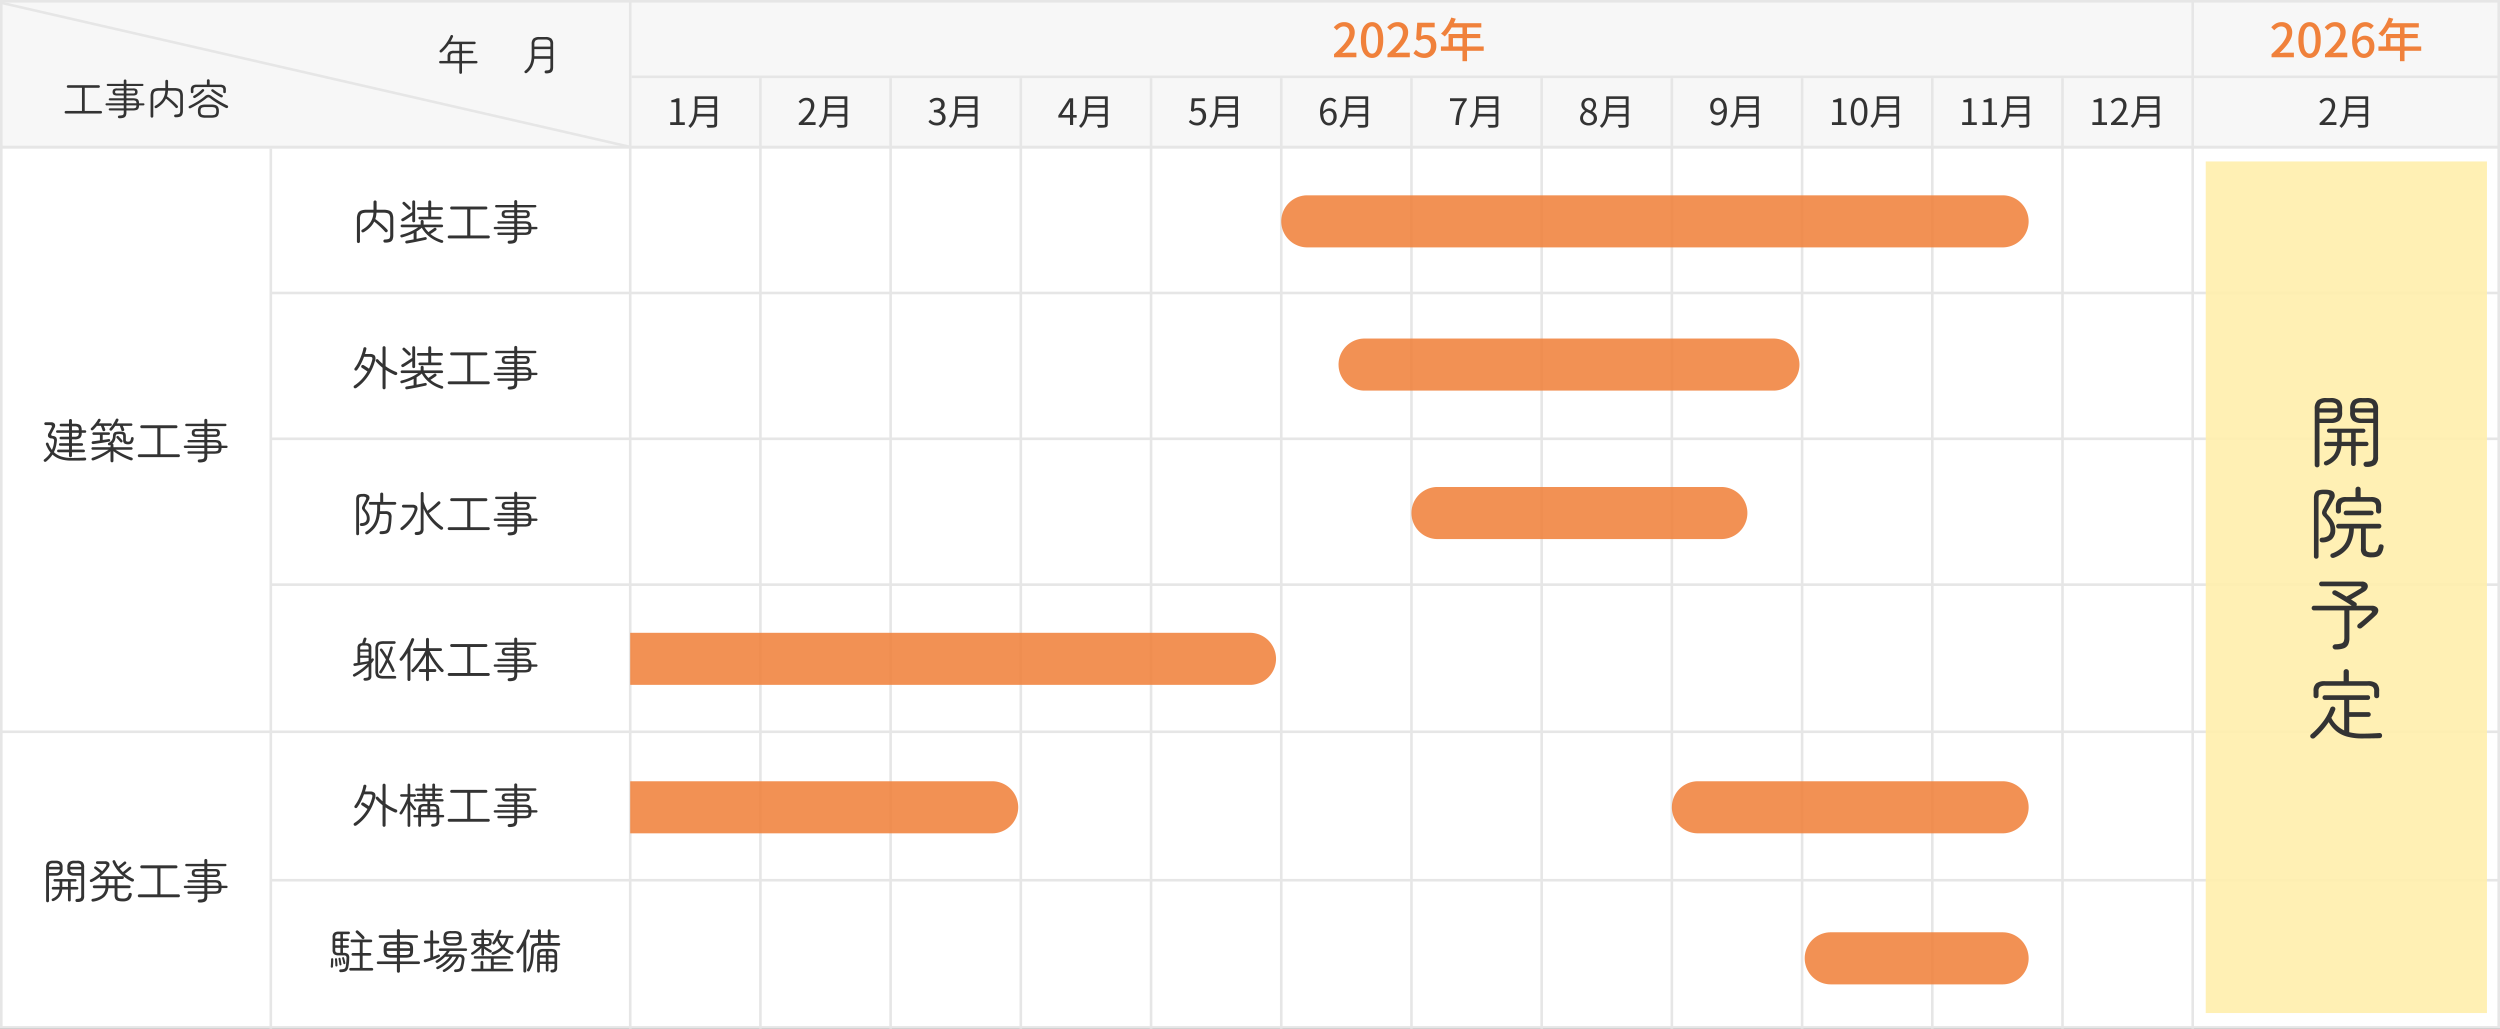 <svg xmlns="http://www.w3.org/2000/svg" width="960" height="395" viewBox="0 0 960 395">
  <rect x="0" y="0" width="960" height="395" fill="#808080" stroke="none"/>
  <g id="pic_schedule_2509" transform="translate(-480 -3247)">
    <g id="パス_79" data-name="パス 79" transform="translate(480 3247)" fill="#fff">
      <path d="M 959.5 394.5 L 0.5 394.5 L 0.5 0.5 L 959.5 0.5 L 959.5 394.5 Z" stroke="none"/>
      <path d="M 1 1 L 1 394 L 959 394 L 959 1 L 1 1 M 0 0 L 960 0 L 960 395 L 0 395 L 0 0 Z" stroke="none" fill="#e6e6e6"/>
    </g>
    <g id="パス_80" data-name="パス 80" transform="translate(480 3247)" fill="#f7f7f7">
      <path d="M 959.5 56.5 L 0.5 56.5 L 0.5 0.5 L 959.5 0.5 L 959.5 56.5 Z" stroke="none"/>
      <path d="M 1 1 L 1 56 L 959 56 L 959 1 L 1 1 M 0 0 L 960 0 L 960 57 L 0 57 L 0 0 Z" stroke="none" fill="#e6e6e6"/>
    </g>
    <path id="パス_81" data-name="パス 81" d="M0,0H960" transform="translate(480 3303.5)" fill="none" stroke="#e6e6e6" stroke-width="1"/>
    <path id="パス_82" data-name="パス 82" d="M0,0H856" transform="translate(584 3359.5)" fill="none" stroke="#e6e6e6" stroke-width="1"/>
    <path id="パス_86" data-name="パス 86" d="M0,0H856" transform="translate(584 3415.5)" fill="none" stroke="#e6e6e6" stroke-width="1"/>
    <path id="パス_95" data-name="パス 95" d="M0,0H856" transform="translate(584 3471.5)" fill="none" stroke="#e6e6e6" stroke-width="1"/>
    <path id="パス_102" data-name="パス 102" d="M0,0H960" transform="translate(480 3528)" fill="none" stroke="#e6e6e6" stroke-width="1"/>
    <path id="パス_104" data-name="パス 104" d="M0,0H856" transform="translate(584 3585)" fill="none" stroke="#e6e6e6" stroke-width="1"/>
    <path id="よこうえ" d="M0,0H717.5" transform="translate(722.5 3276.5)" fill="none" stroke="#e6e6e6" stroke-width="1"/>
    <path id="たて" d="M0,0V395" transform="translate(722 3247)" fill="none" stroke="#e6e6e6" stroke-width="1"/>
    <path id="たて-2" data-name="たて" d="M0,0V338" transform="translate(584 3304)" fill="none" stroke="#e6e6e6" stroke-width="1"/>
    <path id="たて-3" data-name="たて" d="M0,0V30" transform="translate(1322 3247)" fill="none" stroke="#e6e6e6" stroke-width="1"/>
    <path id="パス_87" data-name="パス 87" d="M-9.639,0l-.014-1.064h2.3V-8.722H-9.191v-.812a7.788,7.788,0,0,0,1.2-.308,5.9,5.9,0,0,0,.931-.42H-6.1l.014,9.2h2.058V0ZM.441-11.018H7.735V-10H.441Zm0,3.374H7.805v.994H.441ZM.329-4.27H7.735v1.022H.329Zm-.546-6.748H.847v4.312q0,.91-.091,1.946A12.4,12.4,0,0,1,.385-2.667,8.627,8.627,0,0,1-.448-.63,6.615,6.615,0,0,1-1.911,1.134,1.759,1.759,0,0,0-2.128.868q-.147-.154-.3-.287a1.721,1.721,0,0,0-.28-.2A6.43,6.43,0,0,0-1.358-1.253,7.5,7.5,0,0,0-.616-3.066,10.961,10.961,0,0,0-.294-4.935q.077-.931.077-1.771Zm7.49,0H8.379V-.434A1.75,1.75,0,0,1,8.211.42a1,1,0,0,1-.56.434,4.251,4.251,0,0,1-1.134.175q-.728.035-1.848.035A1.825,1.825,0,0,0,4.564.7Q4.487.5,4.4.3a3.294,3.294,0,0,0-.175-.343q.588.014,1.127.021t.938,0q.4-.007.553-.007a.531.531,0,0,0,.343-.105.438.438,0,0,0,.091-.315Z" transform="translate(747 3295)" fill="#333"/>
    <path id="パス_88" data-name="パス 88" d="M0,0V365" transform="translate(772 3277)" fill="none" stroke="#e6e6e6" stroke-width="1"/>
    <path id="パス_89" data-name="パス 89" d="M-10.269,0V-.756A31.75,31.75,0,0,0-7.616-3.332,10.228,10.228,0,0,0-6.069-5.5a4.206,4.206,0,0,0,.5-1.883,2.586,2.586,0,0,0-.2-1.05,1.566,1.566,0,0,0-.623-.721,2,2,0,0,0-1.064-.259,2.169,2.169,0,0,0-1.169.336,3.86,3.86,0,0,0-.959.854l-.742-.728a5.345,5.345,0,0,1,1.33-1.092A3.371,3.371,0,0,1-7.3-10.444a3.213,3.213,0,0,1,1.589.371,2.609,2.609,0,0,1,1.036,1.05A3.263,3.263,0,0,1-4.3-7.434a4.708,4.708,0,0,1-.511,2.072A10.677,10.677,0,0,1-6.23-3.227,25.353,25.353,0,0,1-8.337-1.008q.406-.028.847-.063t.833-.035h2.842V0ZM.441-11.018H7.735V-10H.441Zm0,3.374H7.805v.994H.441ZM.329-4.27H7.735v1.022H.329Zm-.546-6.748H.847v4.312q0,.91-.091,1.946A12.4,12.4,0,0,1,.385-2.667,8.627,8.627,0,0,1-.448-.63,6.615,6.615,0,0,1-1.911,1.134,1.759,1.759,0,0,0-2.128.868q-.147-.154-.3-.287a1.721,1.721,0,0,0-.28-.2A6.43,6.43,0,0,0-1.358-1.253,7.5,7.5,0,0,0-.616-3.066,10.961,10.961,0,0,0-.294-4.935q.077-.931.077-1.771Zm7.49,0H8.379V-.434A1.75,1.75,0,0,1,8.211.42a1,1,0,0,1-.56.434,4.251,4.251,0,0,1-1.134.175q-.728.035-1.848.035A1.825,1.825,0,0,0,4.564.7Q4.487.5,4.4.3a3.294,3.294,0,0,0-.175-.343q.588.014,1.127.021t.938,0q.4-.007.553-.007a.531.531,0,0,0,.343-.105.438.438,0,0,0,.091-.315Z" transform="translate(797 3295)" fill="#333"/>
    <path id="パス_90" data-name="パス 90" d="M0,0V365" transform="translate(822 3277)" fill="none" stroke="#e6e6e6" stroke-width="1"/>
    <path id="パス_91" data-name="パス 91" d="M-7.2.182a4.6,4.6,0,0,1-1.407-.2A4.006,4.006,0,0,1-9.681-.532a4.513,4.513,0,0,1-.8-.7l.658-.826a4.943,4.943,0,0,0,1.057.819,2.873,2.873,0,0,0,1.477.357A2.426,2.426,0,0,0-6.2-1.113a1.764,1.764,0,0,0,.735-.658A1.881,1.881,0,0,0-5.2-2.786a1.93,1.93,0,0,0-.3-1.078,1.949,1.949,0,0,0-1-.721,5.594,5.594,0,0,0-1.89-.259v-.98a4.435,4.435,0,0,0,1.68-.259,1.823,1.823,0,0,0,.889-.707,1.873,1.873,0,0,0,.273-.994,1.559,1.559,0,0,0-.462-1.183,1.77,1.77,0,0,0-1.274-.441,2.469,2.469,0,0,0-1.155.28,3.933,3.933,0,0,0-.973.714l-.686-.812A5.616,5.616,0,0,1-8.82-10.1a3.5,3.5,0,0,1,1.575-.343,3.781,3.781,0,0,1,1.547.3,2.435,2.435,0,0,1,1.064.875,2.43,2.43,0,0,1,.385,1.386,2.373,2.373,0,0,1-.5,1.554,2.963,2.963,0,0,1-1.316.91v.07a3.046,3.046,0,0,1,1.092.49,2.637,2.637,0,0,1,.784.882A2.506,2.506,0,0,1-3.9-2.744a2.718,2.718,0,0,1-.448,1.568A2.914,2.914,0,0,1-5.537-.168,3.858,3.858,0,0,1-7.2.182Zm7.644-11.2H7.735V-10H.441Zm0,3.374H7.805v.994H.441ZM.329-4.27H7.735v1.022H.329Zm-.546-6.748H.847v4.312q0,.91-.091,1.946A12.4,12.4,0,0,1,.385-2.667,8.627,8.627,0,0,1-.448-.63,6.615,6.615,0,0,1-1.911,1.134,1.759,1.759,0,0,0-2.128.868q-.147-.154-.3-.287a1.721,1.721,0,0,0-.28-.2A6.43,6.43,0,0,0-1.358-1.253,7.5,7.5,0,0,0-.616-3.066,10.961,10.961,0,0,0-.294-4.935q.077-.931.077-1.771Zm7.49,0H8.379V-.434A1.75,1.75,0,0,1,8.211.42a1,1,0,0,1-.56.434,4.251,4.251,0,0,1-1.134.175q-.728.035-1.848.035A1.825,1.825,0,0,0,4.564.7Q4.487.5,4.4.3a3.294,3.294,0,0,0-.175-.343q.588.014,1.127.021t.938,0q.4-.007.553-.007a.531.531,0,0,0,.343-.105.438.438,0,0,0,.091-.315Z" transform="translate(847 3295)" fill="#333"/>
    <path id="パス_92" data-name="パス 92" d="M0,0V365" transform="translate(872 3277)" fill="none" stroke="#e6e6e6" stroke-width="1"/>
    <path id="パス_93" data-name="パス 93" d="M-6.125,0V-7q0-.378.028-.924t.042-.938h-.056q-.2.364-.4.749t-.427.763l-2.338,3.5h5.726v1.022h-7.056v-.84l4.27-6.594h1.414V0ZM.441-11.018H7.735V-10H.441Zm0,3.374H7.805v.994H.441ZM.329-4.27H7.735v1.022H.329Zm-.546-6.748H.847v4.312q0,.91-.091,1.946A12.4,12.4,0,0,1,.385-2.667,8.627,8.627,0,0,1-.448-.63,6.615,6.615,0,0,1-1.911,1.134,1.759,1.759,0,0,0-2.128.868q-.147-.154-.3-.287a1.721,1.721,0,0,0-.28-.2A6.43,6.43,0,0,0-1.358-1.253,7.5,7.5,0,0,0-.616-3.066,10.961,10.961,0,0,0-.294-4.935q.077-.931.077-1.771Zm7.49,0H8.379V-.434A1.75,1.75,0,0,1,8.211.42a1,1,0,0,1-.56.434,4.251,4.251,0,0,1-1.134.175q-.728.035-1.848.035A1.825,1.825,0,0,0,4.564.7Q4.487.5,4.4.3a3.294,3.294,0,0,0-.175-.343q.588.014,1.127.021t.938,0q.4-.007.553-.007a.531.531,0,0,0,.343-.105.438.438,0,0,0,.091-.315Z" transform="translate(897 3295)" fill="#333"/>
    <path id="パス_96" data-name="パス 96" d="M0,0V365" transform="translate(922 3277)" fill="none" stroke="#e6e6e6" stroke-width="1"/>
    <path id="パス_97" data-name="パス 97" d="M-7.217.182a4.6,4.6,0,0,1-1.407-.2,4.161,4.161,0,0,1-1.064-.5,6.158,6.158,0,0,1-.819-.658l.644-.84a5.415,5.415,0,0,0,.651.553,3.15,3.15,0,0,0,.819.42,3.181,3.181,0,0,0,1.05.161,2.118,2.118,0,0,0,1.1-.294,2.116,2.116,0,0,0,.791-.84A2.678,2.678,0,0,0-5.159-3.3,2.416,2.416,0,0,0-5.74-5.019a2.015,2.015,0,0,0-1.547-.623,2.327,2.327,0,0,0-.882.154,4.911,4.911,0,0,0-.826.448l-.686-.434.336-4.788h4.984V-9.17H-8.225L-8.491-6.2a3.042,3.042,0,0,1,.707-.3,3.058,3.058,0,0,1,.833-.105A3.484,3.484,0,0,1-5.4-6.265a2.6,2.6,0,0,1,1.12,1.071,3.691,3.691,0,0,1,.42,1.862,3.562,3.562,0,0,1-.483,1.9,3.276,3.276,0,0,1-1.253,1.2A3.388,3.388,0,0,1-7.217.182Zm7.658-11.2H7.735V-10H.441Zm0,3.374H7.805v.994H.441ZM.329-4.27H7.735v1.022H.329Zm-.546-6.748H.847v4.312q0,.91-.091,1.946A12.4,12.4,0,0,1,.385-2.667,8.627,8.627,0,0,1-.448-.63,6.615,6.615,0,0,1-1.911,1.134,1.759,1.759,0,0,0-2.128.868q-.147-.154-.3-.287a1.721,1.721,0,0,0-.28-.2A6.43,6.43,0,0,0-1.358-1.253,7.5,7.5,0,0,0-.616-3.066,10.961,10.961,0,0,0-.294-4.935q.077-.931.077-1.771Zm7.49,0H8.379V-.434A1.75,1.75,0,0,1,8.211.42a1,1,0,0,1-.56.434,4.251,4.251,0,0,1-1.134.175q-.728.035-1.848.035A1.825,1.825,0,0,0,4.564.7Q4.487.5,4.4.3a3.294,3.294,0,0,0-.175-.343q.588.014,1.127.021t.938,0q.4-.007.553-.007a.531.531,0,0,0,.343-.105.438.438,0,0,0,.091-.315Z" transform="translate(947 3295)" fill="#333"/>
    <path id="パス_98" data-name="パス 98" d="M0,0V365" transform="translate(972 3277)" fill="none" stroke="#e6e6e6" stroke-width="1"/>
    <path id="パス_99" data-name="パス 99" d="M-6.671.182A2.994,2.994,0,0,1-8.029-.133a3.013,3.013,0,0,1-1.092-.952,4.856,4.856,0,0,1-.721-1.589A8.529,8.529,0,0,1-10.1-4.9a9.3,9.3,0,0,1,.308-2.562,4.863,4.863,0,0,1,.84-1.722,3.242,3.242,0,0,1,1.218-.959,3.517,3.517,0,0,1,1.428-.3,3.064,3.064,0,0,1,1.386.294A3.593,3.593,0,0,1-3.9-9.394l-.728.784a2.1,2.1,0,0,0-.728-.574,2.034,2.034,0,0,0-.9-.21,2.248,2.248,0,0,0-1.33.427A2.862,2.862,0,0,0-8.54-7.56,8,8,0,0,0-8.9-4.9a8.236,8.236,0,0,0,.259,2.226A2.971,2.971,0,0,0-7.882-1.3a1.7,1.7,0,0,0,1.211.469,1.425,1.425,0,0,0,.889-.294,2.034,2.034,0,0,0,.616-.819A2.982,2.982,0,0,0-4.935-3.15a3.274,3.274,0,0,0-.2-1.211,1.645,1.645,0,0,0-.609-.784,1.82,1.82,0,0,0-1.036-.273A2.235,2.235,0,0,0-7.847-5.1,3.29,3.29,0,0,0-8.939-4.018l-.042-1.008a3.873,3.873,0,0,1,.714-.721,3.121,3.121,0,0,1,.833-.462,2.5,2.5,0,0,1,.861-.161,3.03,3.03,0,0,1,1.505.357,2.437,2.437,0,0,1,.994,1.071A3.992,3.992,0,0,1-3.717-3.15a3.6,3.6,0,0,1-.406,1.743A3.092,3.092,0,0,1-5.194-.238,2.71,2.71,0,0,1-6.671.182Zm7.112-11.2H7.735V-10H.441Zm0,3.374H7.805v.994H.441ZM.329-4.27H7.735v1.022H.329Zm-.546-6.748H.847v4.312q0,.91-.091,1.946A12.4,12.4,0,0,1,.385-2.667,8.627,8.627,0,0,1-.448-.63,6.615,6.615,0,0,1-1.911,1.134,1.759,1.759,0,0,0-2.128.868q-.147-.154-.3-.287a1.721,1.721,0,0,0-.28-.2A6.43,6.43,0,0,0-1.358-1.253,7.5,7.5,0,0,0-.616-3.066,10.961,10.961,0,0,0-.294-4.935q.077-.931.077-1.771Zm7.49,0H8.379V-.434A1.75,1.75,0,0,1,8.211.42a1,1,0,0,1-.56.434,4.251,4.251,0,0,1-1.134.175q-.728.035-1.848.035A1.825,1.825,0,0,0,4.564.7Q4.487.5,4.4.3a3.294,3.294,0,0,0-.175-.343q.588.014,1.127.021t.938,0q.4-.007.553-.007a.531.531,0,0,0,.343-.105.438.438,0,0,0,.091-.315Z" transform="translate(997 3295)" fill="#333"/>
    <path id="パス_100" data-name="パス 100" d="M0,0V365" transform="translate(1022 3277)" fill="none" stroke="#e6e6e6" stroke-width="1"/>
    <path id="パス_103" data-name="パス 103" d="M-8.113,0q.07-1.456.245-2.681a14.947,14.947,0,0,1,.511-2.31A13.056,13.056,0,0,1-6.5-7.1,16.332,16.332,0,0,1-5.215-9.17H-10.2v-1.092h6.426v.77A16.034,16.034,0,0,0-5.236-7.266,11.036,11.036,0,0,0-6.118-5.1,15.008,15.008,0,0,0-6.58-2.751Q-6.727-1.512-6.783,0ZM.441-11.018H7.735V-10H.441Zm0,3.374H7.805v.994H.441ZM.329-4.27H7.735v1.022H.329Zm-.546-6.748H.847v4.312q0,.91-.091,1.946A12.4,12.4,0,0,1,.385-2.667,8.627,8.627,0,0,1-.448-.63,6.615,6.615,0,0,1-1.911,1.134,1.759,1.759,0,0,0-2.128.868q-.147-.154-.3-.287a1.721,1.721,0,0,0-.28-.2A6.43,6.43,0,0,0-1.358-1.253,7.5,7.5,0,0,0-.616-3.066,10.961,10.961,0,0,0-.294-4.935q.077-.931.077-1.771Zm7.49,0H8.379V-.434A1.75,1.75,0,0,1,8.211.42a1,1,0,0,1-.56.434,4.251,4.251,0,0,1-1.134.175q-.728.035-1.848.035A1.825,1.825,0,0,0,4.564.7Q4.487.5,4.4.3a3.294,3.294,0,0,0-.175-.343q.588.014,1.127.021t.938,0q.4-.007.553-.007a.531.531,0,0,0,.343-.105.438.438,0,0,0,.091-.315Z" transform="translate(1047 3295)" fill="#333"/>
    <path id="パス_105" data-name="パス 105" d="M0,0V365" transform="translate(1072 3277)" fill="none" stroke="#e6e6e6" stroke-width="1"/>
    <path id="パス_106" data-name="パス 106" d="M-6.965.182a3.926,3.926,0,0,1-1.694-.35,2.831,2.831,0,0,1-1.162-.966,2.45,2.45,0,0,1-.42-1.414,2.761,2.761,0,0,1,.273-1.239,3.208,3.208,0,0,1,.707-.952,4.543,4.543,0,0,1,.9-.651v-.056a4.014,4.014,0,0,1-.973-.973,2.341,2.341,0,0,1-.413-1.393A2.481,2.481,0,0,1-9.38-9.177a2.57,2.57,0,0,1,1.008-.91,3.081,3.081,0,0,1,1.435-.329,3.069,3.069,0,0,1,1.512.35,2.432,2.432,0,0,1,.966.952,2.825,2.825,0,0,1,.336,1.4A2.4,2.4,0,0,1-4.34-6.706a3.758,3.758,0,0,1-.525.847,4.587,4.587,0,0,1-.616.623v.07a4.581,4.581,0,0,1,.84.609A2.79,2.79,0,0,1-4-3.689a2.811,2.811,0,0,1,.245,1.225,2.39,2.39,0,0,1-.4,1.337,2.725,2.725,0,0,1-1.12.959A3.822,3.822,0,0,1-6.965.182Zm.7-5.754a3.382,3.382,0,0,0,.784-.987,2.373,2.373,0,0,0,.266-1.085,2.038,2.038,0,0,0-.2-.924,1.6,1.6,0,0,0-.595-.651,1.734,1.734,0,0,0-.938-.245,1.62,1.62,0,0,0-1.176.448,1.6,1.6,0,0,0-.462,1.2A1.578,1.578,0,0,0-8.26-6.8a2.751,2.751,0,0,0,.861.7A10.575,10.575,0,0,0-6.265-5.572Zm-.686,4.8A2.276,2.276,0,0,0-5.908-.994a1.692,1.692,0,0,0,.686-.616,1.655,1.655,0,0,0,.245-.9A1.688,1.688,0,0,0-5.2-3.395,2.31,2.31,0,0,0-5.8-4.046a4.6,4.6,0,0,0-.861-.5q-.49-.224-1.036-.434A3.414,3.414,0,0,0-8.708-4a2.347,2.347,0,0,0-.4,1.337,1.744,1.744,0,0,0,.28.966,1.9,1.9,0,0,0,.777.679A2.451,2.451,0,0,0-6.951-.77ZM.441-11.018H7.735V-10H.441Zm0,3.374H7.805v.994H.441ZM.329-4.27H7.735v1.022H.329Zm-.546-6.748H.847v4.312q0,.91-.091,1.946A12.4,12.4,0,0,1,.385-2.667,8.627,8.627,0,0,1-.448-.63,6.615,6.615,0,0,1-1.911,1.134,1.759,1.759,0,0,0-2.128.868q-.147-.154-.3-.287a1.721,1.721,0,0,0-.28-.2A6.43,6.43,0,0,0-1.358-1.253,7.5,7.5,0,0,0-.616-3.066,10.961,10.961,0,0,0-.294-4.935q.077-.931.077-1.771Zm7.49,0H8.379V-.434A1.75,1.75,0,0,1,8.211.42a1,1,0,0,1-.56.434,4.251,4.251,0,0,1-1.134.175q-.728.035-1.848.035A1.825,1.825,0,0,0,4.564.7Q4.487.5,4.4.3a3.294,3.294,0,0,0-.175-.343q.588.014,1.127.021t.938,0q.4-.007.553-.007a.531.531,0,0,0,.343-.105.438.438,0,0,0,.091-.315Z" transform="translate(1097 3295)" fill="#333"/>
    <path id="パス_107" data-name="パス 107" d="M0,0V365" transform="translate(1122 3277)" fill="none" stroke="#e6e6e6" stroke-width="1"/>
    <path id="パス_108" data-name="パス 108" d="M-7.6.182a3.238,3.238,0,0,1-1.449-.3,3.547,3.547,0,0,1-1.029-.749l.7-.8a2.479,2.479,0,0,0,.791.574,2.231,2.231,0,0,0,.945.21,2.11,2.11,0,0,0,.98-.238,2.193,2.193,0,0,0,.819-.791,4.515,4.515,0,0,0,.56-1.449,10.2,10.2,0,0,0,.2-2.212A7.533,7.533,0,0,0-5.334-7.7,2.726,2.726,0,0,0-6.1-9.009,1.786,1.786,0,0,0-7.315-9.45a1.433,1.433,0,0,0-.882.294,2.068,2.068,0,0,0-.63.812,2.931,2.931,0,0,0-.238,1.232,3.231,3.231,0,0,0,.2,1.2,1.671,1.671,0,0,0,.616.791,1.767,1.767,0,0,0,1.015.28,2.167,2.167,0,0,0,1.085-.329A3.514,3.514,0,0,0-5.061-6.258l.056,1.022a4.016,4.016,0,0,1-.707.7,3.287,3.287,0,0,1-.84.476,2.48,2.48,0,0,1-.889.168,2.954,2.954,0,0,1-1.491-.364,2.432,2.432,0,0,1-.987-1.085,4.034,4.034,0,0,1-.35-1.771,3.632,3.632,0,0,1,.406-1.757,3.037,3.037,0,0,1,1.071-1.162,2.719,2.719,0,0,1,1.463-.413,3.141,3.141,0,0,1,1.372.3,2.977,2.977,0,0,1,1.092.91,4.648,4.648,0,0,1,.728,1.519,7.676,7.676,0,0,1,.266,2.142,9.936,9.936,0,0,1-.308,2.653,5.163,5.163,0,0,1-.84,1.785,3.331,3.331,0,0,1-1.2,1A3.186,3.186,0,0,1-7.6.182Zm8.036-11.2H7.735V-10H.441Zm0,3.374H7.805v.994H.441ZM.329-4.27H7.735v1.022H.329Zm-.546-6.748H.847v4.312q0,.91-.091,1.946A12.4,12.4,0,0,1,.385-2.667,8.627,8.627,0,0,1-.448-.63,6.615,6.615,0,0,1-1.911,1.134,1.759,1.759,0,0,0-2.128.868q-.147-.154-.3-.287a1.721,1.721,0,0,0-.28-.2A6.43,6.43,0,0,0-1.358-1.253,7.5,7.5,0,0,0-.616-3.066,10.961,10.961,0,0,0-.294-4.935q.077-.931.077-1.771Zm7.49,0H8.379V-.434A1.75,1.75,0,0,1,8.211.42a1,1,0,0,1-.56.434,4.251,4.251,0,0,1-1.134.175q-.728.035-1.848.035A1.825,1.825,0,0,0,4.564.7Q4.487.5,4.4.3a3.294,3.294,0,0,0-.175-.343q.588.014,1.127.021t.938,0q.4-.007.553-.007a.531.531,0,0,0,.343-.105.438.438,0,0,0,.091-.315Z" transform="translate(1147 3295)" fill="#333"/>
    <path id="パス_109" data-name="パス 109" d="M0,0V365" transform="translate(1172 3277)" fill="none" stroke="#e6e6e6" stroke-width="1"/>
    <path id="パス_110" data-name="パス 110" d="M-13.524,0l-.014-1.064h2.3V-8.722h-1.834v-.812a7.788,7.788,0,0,0,1.2-.308,5.9,5.9,0,0,0,.931-.42h.966l.014,9.2H-7.91V0ZM-3.108.182A2.589,2.589,0,0,1-4.8-.406,3.729,3.729,0,0,1-5.908-2.184,9.662,9.662,0,0,1-6.3-5.166a9.458,9.458,0,0,1,.392-2.961A3.632,3.632,0,0,1-4.8-9.87a2.629,2.629,0,0,1,1.687-.574,2.6,2.6,0,0,1,1.694.581A3.706,3.706,0,0,1-.308-8.12,9.39,9.39,0,0,1,.084-5.166,9.662,9.662,0,0,1-.308-2.184,3.757,3.757,0,0,1-1.414-.406,2.581,2.581,0,0,1-3.108.182Zm0-1.036A1.4,1.4,0,0,0-2.079-1.3a3.07,3.07,0,0,0,.686-1.407,10.182,10.182,0,0,0,.245-2.457,10,10,0,0,0-.245-2.443A3,3,0,0,0-2.079-9a1.41,1.41,0,0,0-1.029-.441A1.418,1.418,0,0,0-4.13-9a2.963,2.963,0,0,0-.693,1.386,10,10,0,0,0-.245,2.443,10.182,10.182,0,0,0,.245,2.457A3.026,3.026,0,0,0-4.13-1.3,1.407,1.407,0,0,0-3.108-.854ZM4.326-11.018H11.62V-10H4.326Zm0,3.374H11.69v.994H4.326ZM4.214-4.27H11.62v1.022H4.214Zm-.546-6.748H4.732v4.312q0,.91-.091,1.946A12.4,12.4,0,0,1,4.27-2.667,8.627,8.627,0,0,1,3.437-.63,6.615,6.615,0,0,1,1.974,1.134,1.759,1.759,0,0,0,1.757.868Q1.61.714,1.456.581a1.721,1.721,0,0,0-.28-.2A6.43,6.43,0,0,0,2.527-1.253a7.5,7.5,0,0,0,.742-1.813,10.961,10.961,0,0,0,.322-1.869q.077-.931.077-1.771Zm7.49,0h1.106V-.434A1.75,1.75,0,0,1,12.1.42a1,1,0,0,1-.56.434,4.251,4.251,0,0,1-1.134.175q-.728.035-1.848.035A1.825,1.825,0,0,0,8.449.7Q8.372.5,8.281.3a3.294,3.294,0,0,0-.175-.343q.588.014,1.127.021t.938,0q.4-.007.553-.007a.531.531,0,0,0,.343-.105.438.438,0,0,0,.091-.315Z" transform="translate(1197 3295)" fill="#333"/>
    <path id="パス_112" data-name="パス 112" d="M0,0V365" transform="translate(1222 3277)" fill="none" stroke="#e6e6e6" stroke-width="1"/>
    <path id="パス_113" data-name="パス 113" d="M-13.524,0l-.014-1.064h2.3V-8.722h-1.834v-.812a7.788,7.788,0,0,0,1.2-.308,5.9,5.9,0,0,0,.931-.42h.966l.014,9.2H-7.91V0Zm7.77,0-.014-1.064h2.3V-8.722H-5.306v-.812a7.788,7.788,0,0,0,1.2-.308,5.9,5.9,0,0,0,.931-.42h.966l.014,9.2H-.14V0ZM4.326-11.018H11.62V-10H4.326Zm0,3.374H11.69v.994H4.326ZM4.214-4.27H11.62v1.022H4.214Zm-.546-6.748H4.732v4.312q0,.91-.091,1.946A12.4,12.4,0,0,1,4.27-2.667,8.627,8.627,0,0,1,3.437-.63,6.615,6.615,0,0,1,1.974,1.134,1.759,1.759,0,0,0,1.757.868Q1.61.714,1.456.581a1.721,1.721,0,0,0-.28-.2A6.43,6.43,0,0,0,2.527-1.253a7.5,7.5,0,0,0,.742-1.813,10.961,10.961,0,0,0,.322-1.869q.077-.931.077-1.771Zm7.49,0h1.106V-.434A1.75,1.75,0,0,1,12.1.42a1,1,0,0,1-.56.434,4.251,4.251,0,0,1-1.134.175q-.728.035-1.848.035A1.825,1.825,0,0,0,8.449.7Q8.372.5,8.281.3a3.294,3.294,0,0,0-.175-.343q.588.014,1.127.021t.938,0q.4-.007.553-.007a.531.531,0,0,0,.343-.105.438.438,0,0,0,.091-.315Z" transform="translate(1247 3295)" fill="#333"/>
    <path id="パス_114" data-name="パス 114" d="M0,0V365" transform="translate(1272 3277)" fill="none" stroke="#e6e6e6" stroke-width="1"/>
    <path id="パス_115" data-name="パス 115" d="M-13.524,0l-.014-1.064h2.3V-8.722h-1.834v-.812a7.788,7.788,0,0,0,1.2-.308,5.9,5.9,0,0,0,.931-.42h.966l.014,9.2H-7.91V0Zm7.14,0V-.756A31.75,31.75,0,0,0-3.731-3.332,10.228,10.228,0,0,0-2.184-5.5a4.206,4.206,0,0,0,.5-1.883,2.586,2.586,0,0,0-.2-1.05,1.566,1.566,0,0,0-.623-.721A2,2,0,0,0-3.57-9.408a2.169,2.169,0,0,0-1.169.336,3.86,3.86,0,0,0-.959.854l-.742-.728a5.345,5.345,0,0,1,1.33-1.092,3.371,3.371,0,0,1,1.694-.406,3.213,3.213,0,0,1,1.589.371A2.609,2.609,0,0,1-.791-9.023,3.263,3.263,0,0,1-.42-7.434,4.708,4.708,0,0,1-.931-5.362,10.677,10.677,0,0,1-2.345-3.227,25.353,25.353,0,0,1-4.452-1.008q.406-.028.847-.063t.833-.035H.07V0ZM4.326-11.018H11.62V-10H4.326Zm0,3.374H11.69v.994H4.326ZM4.214-4.27H11.62v1.022H4.214Zm-.546-6.748H4.732v4.312q0,.91-.091,1.946A12.4,12.4,0,0,1,4.27-2.667,8.627,8.627,0,0,1,3.437-.63,6.615,6.615,0,0,1,1.974,1.134,1.759,1.759,0,0,0,1.757.868Q1.61.714,1.456.581a1.721,1.721,0,0,0-.28-.2A6.43,6.43,0,0,0,2.527-1.253a7.5,7.5,0,0,0,.742-1.813,10.961,10.961,0,0,0,.322-1.869q.077-.931.077-1.771Zm7.49,0h1.106V-.434A1.75,1.75,0,0,1,12.1.42a1,1,0,0,1-.56.434,4.251,4.251,0,0,1-1.134.175q-.728.035-1.848.035A1.825,1.825,0,0,0,8.449.7Q8.372.5,8.281.3a3.294,3.294,0,0,0-.175-.343q.588.014,1.127.021t.938,0q.4-.007.553-.007a.531.531,0,0,0,.343-.105.438.438,0,0,0,.091-.315Z" transform="translate(1297 3295)" fill="#333"/>
    <path id="パス_116" data-name="パス 116" d="M0,0V365" transform="translate(1322 3277)" fill="none" stroke="#e6e6e6" stroke-width="1"/>
    <path id="パス_119" data-name="パス 119" d="M-10.269,0V-.756A31.75,31.75,0,0,0-7.616-3.332,10.228,10.228,0,0,0-6.069-5.5a4.206,4.206,0,0,0,.5-1.883,2.586,2.586,0,0,0-.2-1.05,1.566,1.566,0,0,0-.623-.721,2,2,0,0,0-1.064-.259,2.169,2.169,0,0,0-1.169.336,3.86,3.86,0,0,0-.959.854l-.742-.728a5.345,5.345,0,0,1,1.33-1.092A3.371,3.371,0,0,1-7.3-10.444a3.213,3.213,0,0,1,1.589.371,2.609,2.609,0,0,1,1.036,1.05A3.263,3.263,0,0,1-4.3-7.434a4.708,4.708,0,0,1-.511,2.072A10.677,10.677,0,0,1-6.23-3.227,25.353,25.353,0,0,1-8.337-1.008q.406-.028.847-.063t.833-.035h2.842V0ZM.441-11.018H7.735V-10H.441Zm0,3.374H7.805v.994H.441ZM.329-4.27H7.735v1.022H.329Zm-.546-6.748H.847v4.312q0,.91-.091,1.946A12.4,12.4,0,0,1,.385-2.667,8.627,8.627,0,0,1-.448-.63,6.615,6.615,0,0,1-1.911,1.134,1.759,1.759,0,0,0-2.128.868q-.147-.154-.3-.287a1.721,1.721,0,0,0-.28-.2A6.43,6.43,0,0,0-1.358-1.253,7.5,7.5,0,0,0-.616-3.066,10.961,10.961,0,0,0-.294-4.935q.077-.931.077-1.771Zm7.49,0H8.379V-.434A1.75,1.75,0,0,1,8.211.42a1,1,0,0,1-.56.434,4.251,4.251,0,0,1-1.134.175q-.728.035-1.848.035A1.825,1.825,0,0,0,4.564.7Q4.487.5,4.4.3a3.294,3.294,0,0,0-.175-.343q.588.014,1.127.021t.938,0q.4-.007.553-.007a.531.531,0,0,0,.343-.105.438.438,0,0,0,.091-.315Z" transform="translate(1381 3295)" fill="#333"/>
    <path id="パス_101" data-name="パス 101" d="M-28.728,0V-1.206A43.455,43.455,0,0,0-25.452-4.4a13.6,13.6,0,0,0,1.971-2.691,5,5,0,0,0,.657-2.322,3.109,3.109,0,0,0-.243-1.269,1.817,1.817,0,0,0-.738-.846,2.4,2.4,0,0,0-1.251-.3,2.549,2.549,0,0,0-1.422.423,5.841,5.841,0,0,0-1.188,1.035l-1.17-1.152a6.99,6.99,0,0,1,1.791-1.458,4.6,4.6,0,0,1,2.259-.522,4.3,4.3,0,0,1,2.106.5,3.485,3.485,0,0,1,1.4,1.386,4.25,4.25,0,0,1,.5,2.1,5.905,5.905,0,0,1-.63,2.583,13,13,0,0,1-1.728,2.628,32.7,32.7,0,0,1-2.5,2.673q.522-.054,1.107-.1t1.053-.045h3.33V0Zm14.616.252A3.534,3.534,0,0,1-16.38-.522a4.91,4.91,0,0,1-1.5-2.313,11.919,11.919,0,0,1-.531-3.843,11.668,11.668,0,0,1,.531-3.816,4.73,4.73,0,0,1,1.5-2.259,3.616,3.616,0,0,1,2.268-.747,3.514,3.514,0,0,1,2.25.756,4.856,4.856,0,0,1,1.485,2.259,11.585,11.585,0,0,1,.531,3.807,11.919,11.919,0,0,1-.531,3.843A4.98,4.98,0,0,1-11.862-.522,3.462,3.462,0,0,1-14.112.252Zm0-1.656a1.637,1.637,0,0,0,1.188-.522,3.58,3.58,0,0,0,.81-1.683,13.191,13.191,0,0,0,.288-3.069,12.834,12.834,0,0,0-.288-3.042,3.423,3.423,0,0,0-.81-1.638,1.665,1.665,0,0,0-1.188-.5,1.665,1.665,0,0,0-1.188.5,3.479,3.479,0,0,0-.819,1.638,12.459,12.459,0,0,0-.3,3.042,12.805,12.805,0,0,0,.3,3.069A3.638,3.638,0,0,0-15.3-1.926,1.637,1.637,0,0,0-14.112-1.4Zm5.9,1.4V-1.206A43.455,43.455,0,0,0-4.932-4.4,13.6,13.6,0,0,0-2.961-7.092,5,5,0,0,0-2.3-9.414a3.109,3.109,0,0,0-.243-1.269,1.817,1.817,0,0,0-.738-.846,2.4,2.4,0,0,0-1.251-.3,2.549,2.549,0,0,0-1.422.423,5.841,5.841,0,0,0-1.188,1.035l-1.17-1.152a6.989,6.989,0,0,1,1.791-1.458A4.6,4.6,0,0,1-4.266-13.5a4.3,4.3,0,0,1,2.106.5A3.485,3.485,0,0,1-.765-11.619a4.25,4.25,0,0,1,.495,2.1A5.905,5.905,0,0,1-.9-6.939,13,13,0,0,1-2.628-4.311a32.7,32.7,0,0,1-2.5,2.673q.522-.054,1.107-.1t1.053-.045H.36V0ZM6.084.252A6.175,6.175,0,0,1,4.248,0,5.366,5.366,0,0,1,2.826-.666a8.107,8.107,0,0,1-1.08-.864l.99-1.35a6.178,6.178,0,0,0,.828.693,4.145,4.145,0,0,0,1.017.513,3.832,3.832,0,0,0,1.269.2,2.677,2.677,0,0,0,1.332-.333,2.361,2.361,0,0,0,.936-.972A3.18,3.18,0,0,0,8.46-4.3a2.788,2.788,0,0,0-.693-2.016,2.42,2.42,0,0,0-1.827-.72,2.907,2.907,0,0,0-1.08.18A5.964,5.964,0,0,0,3.834-6.3L2.808-6.966l.4-6.3H9.918V-11.5H5L4.7-8.118a4.651,4.651,0,0,1,.864-.333,3.645,3.645,0,0,1,.954-.117,4.558,4.558,0,0,1,2.034.45,3.392,3.392,0,0,1,1.458,1.377,4.694,4.694,0,0,1,.54,2.385,4.706,4.706,0,0,1-.63,2.493A4.231,4.231,0,0,1,8.271-.288,4.593,4.593,0,0,1,6.084.252ZM16.29-15.264l1.728.45a24.22,24.22,0,0,1-1.17,2.583,19.9,19.9,0,0,1-1.44,2.349,13.464,13.464,0,0,1-1.62,1.89q-.162-.144-.423-.36t-.54-.423a3.441,3.441,0,0,0-.495-.315,11.217,11.217,0,0,0,1.584-1.719,15.747,15.747,0,0,0,1.341-2.124A18.655,18.655,0,0,0,16.29-15.264Zm0,2.16H27.828v1.638H15.462ZM15.246-8.946H27.414v1.584H16.938v4.05H15.246ZM12.312-4.158H28.746V-2.5H12.312Zm8.28-8.1h1.746V1.512H20.592Z" transform="translate(1021 3269)" fill="#f0813b"/>
    <path id="パス_118" data-name="パス 118" d="M-28.728,0V-1.206A43.455,43.455,0,0,0-25.452-4.4a13.6,13.6,0,0,0,1.971-2.691,5,5,0,0,0,.657-2.322,3.109,3.109,0,0,0-.243-1.269,1.817,1.817,0,0,0-.738-.846,2.4,2.4,0,0,0-1.251-.3,2.549,2.549,0,0,0-1.422.423,5.841,5.841,0,0,0-1.188,1.035l-1.17-1.152a6.99,6.99,0,0,1,1.791-1.458,4.6,4.6,0,0,1,2.259-.522,4.3,4.3,0,0,1,2.106.5,3.485,3.485,0,0,1,1.4,1.386,4.25,4.25,0,0,1,.5,2.1,5.905,5.905,0,0,1-.63,2.583,13,13,0,0,1-1.728,2.628,32.7,32.7,0,0,1-2.5,2.673q.522-.054,1.107-.1t1.053-.045h3.33V0Zm14.616.252A3.534,3.534,0,0,1-16.38-.522a4.91,4.91,0,0,1-1.5-2.313,11.919,11.919,0,0,1-.531-3.843,11.668,11.668,0,0,1,.531-3.816,4.73,4.73,0,0,1,1.5-2.259,3.616,3.616,0,0,1,2.268-.747,3.514,3.514,0,0,1,2.25.756,4.856,4.856,0,0,1,1.485,2.259,11.585,11.585,0,0,1,.531,3.807,11.919,11.919,0,0,1-.531,3.843A4.98,4.98,0,0,1-11.862-.522,3.462,3.462,0,0,1-14.112.252Zm0-1.656a1.637,1.637,0,0,0,1.188-.522,3.58,3.58,0,0,0,.81-1.683,13.191,13.191,0,0,0,.288-3.069,12.834,12.834,0,0,0-.288-3.042,3.423,3.423,0,0,0-.81-1.638,1.665,1.665,0,0,0-1.188-.5,1.665,1.665,0,0,0-1.188.5,3.479,3.479,0,0,0-.819,1.638,12.459,12.459,0,0,0-.3,3.042,12.805,12.805,0,0,0,.3,3.069A3.638,3.638,0,0,0-15.3-1.926,1.637,1.637,0,0,0-14.112-1.4Zm5.9,1.4V-1.206A43.455,43.455,0,0,0-4.932-4.4,13.6,13.6,0,0,0-2.961-7.092,5,5,0,0,0-2.3-9.414a3.109,3.109,0,0,0-.243-1.269,1.817,1.817,0,0,0-.738-.846,2.4,2.4,0,0,0-1.251-.3,2.549,2.549,0,0,0-1.422.423,5.841,5.841,0,0,0-1.188,1.035l-1.17-1.152a6.989,6.989,0,0,1,1.791-1.458A4.6,4.6,0,0,1-4.266-13.5a4.3,4.3,0,0,1,2.106.5A3.485,3.485,0,0,1-.765-11.619a4.25,4.25,0,0,1,.495,2.1A5.905,5.905,0,0,1-.9-6.939,13,13,0,0,1-2.628-4.311a32.7,32.7,0,0,1-2.5,2.673q.522-.054,1.107-.1t1.053-.045H.36V0ZM6.8.252A4,4,0,0,1,5.022-.153,4.129,4.129,0,0,1,3.564-1.377a6.161,6.161,0,0,1-.99-2.061,10.6,10.6,0,0,1-.36-2.934,11.3,11.3,0,0,1,.414-3.267,6.284,6.284,0,0,1,1.116-2.2,4.456,4.456,0,0,1,1.6-1.251A4.513,4.513,0,0,1,7.218-13.5a4.24,4.24,0,0,1,1.935.414,4.9,4.9,0,0,1,1.377,1.008L9.4-10.818a2.812,2.812,0,0,0-.918-.711,2.547,2.547,0,0,0-1.152-.279,2.71,2.71,0,0,0-1.593.513,3.438,3.438,0,0,0-1.161,1.7A9.7,9.7,0,0,0,4.14-6.372a10.237,10.237,0,0,0,.324,2.817A3.571,3.571,0,0,0,5.382-1.9a1.978,1.978,0,0,0,1.386.549,1.716,1.716,0,0,0,1.053-.342,2.321,2.321,0,0,0,.729-.963,3.659,3.659,0,0,0,.27-1.467,3.682,3.682,0,0,0-.252-1.44,1.926,1.926,0,0,0-.729-.9A2.141,2.141,0,0,0,6.66-6.768a2.615,2.615,0,0,0-1.269.378A3.943,3.943,0,0,0,4.1-5.094L4.032-6.606a3.854,3.854,0,0,1,.882-.909,4.181,4.181,0,0,1,1.053-.567,3.1,3.1,0,0,1,1.053-.2,4,4,0,0,1,1.953.459,3.208,3.208,0,0,1,1.314,1.377,5.012,5.012,0,0,1,.477,2.322,4.623,4.623,0,0,1-.549,2.3A4.116,4.116,0,0,1,8.775-.3,3.684,3.684,0,0,1,6.8.252ZM16.29-15.264l1.728.45a24.22,24.22,0,0,1-1.17,2.583,19.9,19.9,0,0,1-1.44,2.349,13.464,13.464,0,0,1-1.62,1.89q-.162-.144-.423-.36t-.54-.423a3.441,3.441,0,0,0-.495-.315,11.217,11.217,0,0,0,1.584-1.719,15.747,15.747,0,0,0,1.341-2.124A18.655,18.655,0,0,0,16.29-15.264Zm0,2.16H27.828v1.638H15.462ZM15.246-8.946H27.414v1.584H16.938v4.05H15.246ZM12.312-4.158H28.746V-2.5H12.312Zm8.28-8.1h1.746V1.512H20.592Z" transform="translate(1381 3269)" fill="#f0813b"/>
    <path id="line" d="M10,0H277a10,10,0,0,1,0,20H10A10,10,0,0,1,10,0Z" transform="translate(972 3322)" fill="#f0813b" opacity="0.87"/>
    <path id="line-2" data-name="line" d="M10,0H119a10,10,0,0,1,0,20H10A10,10,0,0,1,10,0Z" transform="translate(1022 3434)" fill="#f0813b" opacity="0.87"/>
    <path id="line-3" data-name="line" d="M0,0H238a10,10,0,0,1,0,20H0Z" transform="translate(722 3490)" fill="#f0813b" opacity="0.87"/>
    <path id="line-4" data-name="line" d="M0,0H139a10,10,0,0,1,0,20H0Z" transform="translate(722 3547)" fill="#f0813b" opacity="0.87"/>
    <path id="line-5" data-name="line" d="M10,0H127a10,10,0,0,1,0,20H10A10,10,0,0,1,10,0Z" transform="translate(1122 3547)" fill="#f0813b" opacity="0.87"/>
    <path id="line-6" data-name="line" d="M10,0H76a10,10,0,0,1,0,20H10A10,10,0,0,1,10,0Z" transform="translate(1173 3605)" fill="#f0813b" opacity="0.87"/>
    <path id="line-7" data-name="line" d="M10,0H167a10,10,0,0,1,0,20H10A10,10,0,0,1,10,0Z" transform="translate(994 3377)" fill="#f0813b" opacity="0.87"/>
    <path id="パス_117" data-name="パス 117" d="M0,0H108V327H0Z" transform="translate(1327 3309)" fill="#ffeeac" opacity="0.9"/>
    <path id="パス_94" data-name="パス 94" d="M-24.948-.432a.539.539,0,0,1-.4-.162.539.539,0,0,1-.162-.4V-2.34h-4.086a.454.454,0,0,1-.342-.153.5.5,0,0,1-.144-.351.5.5,0,0,1,.144-.351.454.454,0,0,1,.342-.153h4.086V-4.824H-28.89a.467.467,0,0,1-.342-.144.488.488,0,0,1-.144-.36.467.467,0,0,1,.144-.342.467.467,0,0,1,.342-.144h3.384V-7.29H-28.62a.519.519,0,0,1-.369-.144.474.474,0,0,1-.153-.36.474.474,0,0,1,.153-.36A.519.519,0,0,1-28.62-8.3h3.114V-9.792h-4.482a.467.467,0,0,1-.342-.144.488.488,0,0,1-.144-.36.467.467,0,0,1,.144-.342.467.467,0,0,1,.342-.144h4.482v-1.494h-3.06a.519.519,0,0,1-.369-.144.474.474,0,0,1-.153-.36.474.474,0,0,1,.153-.36.519.519,0,0,1,.369-.144h3.06v-1.26a.531.531,0,0,1,.162-.405.555.555,0,0,1,.4-.153.579.579,0,0,1,.414.153.531.531,0,0,1,.162.405v1.26h1.008a4.6,4.6,0,0,1,1.638.234,1.5,1.5,0,0,1,.846.774,3.6,3.6,0,0,1,.252,1.494h1.242a.488.488,0,0,1,.36.144.467.467,0,0,1,.144.342.488.488,0,0,1-.144.36.488.488,0,0,1-.36.144h-1.242a2.593,2.593,0,0,1-.594,1.953,3.182,3.182,0,0,1-2.142.549h-1.008v1.476h3.762a.5.5,0,0,1,.351.144.454.454,0,0,1,.153.342.474.474,0,0,1-.153.36.5.5,0,0,1-.351.144h-3.762v1.476h4.482a.474.474,0,0,1,.36.153.5.5,0,0,1,.144.351.5.5,0,0,1-.144.351.474.474,0,0,1-.36.153h-4.482V-.99a.539.539,0,0,1-.162.4A.561.561,0,0,1-24.948-.432Zm-10.116,1.62a.51.51,0,0,1-.162-.414.459.459,0,0,1,.2-.36A10.848,10.848,0,0,0-33.66-.819,8.29,8.29,0,0,0-32.6-2.232a9.563,9.563,0,0,1-.963-1.413,13.523,13.523,0,0,1-.8-1.7.524.524,0,0,1,.018-.405.494.494,0,0,1,.288-.261.532.532,0,0,1,.4.009.461.461,0,0,1,.27.3,10.493,10.493,0,0,0,.6,1.332,10.14,10.14,0,0,0,.729,1.152,10.242,10.242,0,0,0,.531-1.53,9.747,9.747,0,0,0,.279-1.674,1.319,1.319,0,0,0-.117-.9,1.231,1.231,0,0,0-.855-.324A1.512,1.512,0,0,1-33.507-8.3a1.609,1.609,0,0,1,.225-1.476q.288-.522.5-.918t.513-1.008q.306-.576.144-.828t-.756-.252H-34.47a.5.5,0,0,1-.369-.153.5.5,0,0,1-.153-.369.524.524,0,0,1,.153-.387.5.5,0,0,1,.369-.153h1.962a1.663,1.663,0,0,1,1.53.612,1.6,1.6,0,0,1-.126,1.6q-.306.612-.549,1.071t-.495.927q-.288.522-.162.747t.63.3a1.864,1.864,0,0,1,1.251.549,2.168,2.168,0,0,1,.243,1.485,13.1,13.1,0,0,1-.387,2.241A10.321,10.321,0,0,1-31.3-2.376,7.253,7.253,0,0,0-28.5-.711a12.626,12.626,0,0,0,3.969.549q1.764,0,2.961-.036t2.025-.09a.662.662,0,0,1,.486.135A.459.459,0,0,1-18.9.252a.52.52,0,0,1-.18.432.756.756,0,0,1-.486.144q-.828.018-2.124.036t-2.844.018A14.107,14.107,0,0,1-28.773.315,7.97,7.97,0,0,1-31.842-1.44,9.5,9.5,0,0,1-32.913-.054a13.8,13.8,0,0,1-1.323,1.242.612.612,0,0,1-.423.162A.549.549,0,0,1-35.064,1.188ZM-24.372-8.3h1.008a2.055,2.055,0,0,0,1.287-.288,1.6,1.6,0,0,0,.333-1.206h-2.628Zm0-2.484h2.628a1.6,1.6,0,0,0-.333-1.206,2.055,2.055,0,0,0-1.287-.288h-1.008ZM-9,1.53a.539.539,0,0,1-.4-.162.539.539,0,0,1-.162-.4V-2.7A20.922,20.922,0,0,1-12.519-.8,25.864,25.864,0,0,1-16.038.774a.688.688,0,0,1-.477.009A.513.513,0,0,1-16.83.468a.507.507,0,0,1,.036-.414.546.546,0,0,1,.342-.288,23.053,23.053,0,0,0,2.2-.864q1.116-.5,2.142-1.08t1.836-1.116H-16.4a.467.467,0,0,1-.342-.144.467.467,0,0,1-.144-.342.5.5,0,0,1,.144-.351.454.454,0,0,1,.342-.153h6.84v-.828l.018-.036q-.036.018-.081.036t-.081.036a.711.711,0,0,1-.432.081.462.462,0,0,1-.36-.243.486.486,0,0,1-.054-.387A.489.489,0,0,1-10.3-5.94,3.008,3.008,0,0,0-9.027-6.993a3.076,3.076,0,0,0,.4-1.5,2.75,2.75,0,0,1,.234-1.089,1.109,1.109,0,0,1,.729-.54,5.89,5.89,0,0,1,1.539-.153,5.3,5.3,0,0,1,1.539.171,1.133,1.133,0,0,1,.72.558,2.483,2.483,0,0,1,.189,1.071v1.314A.807.807,0,0,0-3.5-6.57a1.164,1.164,0,0,0,.747.162.886.886,0,0,0,.72-.261A2.347,2.347,0,0,0-1.71-7.758.471.471,0,0,1-1.5-8.073.545.545,0,0,1-1.1-8.154.455.455,0,0,1-.684-7.6a2.874,2.874,0,0,1-.639,1.728,1.986,1.986,0,0,1-1.449.486,2.411,2.411,0,0,1-1.5-.36,1.6,1.6,0,0,1-.441-1.3V-8.352a1.512,1.512,0,0,0-.09-.585.542.542,0,0,0-.387-.288,3.842,3.842,0,0,0-.927-.081,5.2,5.2,0,0,0-.954.063.509.509,0,0,0-.4.261A1.984,1.984,0,0,0-7.6-8.37a4.794,4.794,0,0,1-.333,1.539,3.08,3.08,0,0,1-.909,1.2.476.476,0,0,1,.4.522v.828h6.858a.483.483,0,0,1,.351.153.483.483,0,0,1,.153.351.454.454,0,0,1-.153.342.5.5,0,0,1-.351.144h-6.03q.828.54,1.845,1.107t2.133,1.062a21.227,21.227,0,0,0,2.2.837A.55.55,0,0,1-1.08,0a.5.5,0,0,1,.018.432.462.462,0,0,1-.315.315.739.739,0,0,1-.5-.009A28.5,28.5,0,0,1-5.436-.855,20.2,20.2,0,0,1-8.442-2.772V.972a.539.539,0,0,1-.162.4A.539.539,0,0,1-9,1.53Zm-7.146-7.02a.718.718,0,0,1-.45-.1.5.5,0,0,1-.216-.369.5.5,0,0,1,.1-.387.493.493,0,0,1,.387-.207q.486-.054,1.2-.144t1.485-.2V-9H-16.02a.5.5,0,0,1-.351-.144.474.474,0,0,1-.153-.36.454.454,0,0,1,.153-.342.5.5,0,0,1,.351-.144h5.76a.467.467,0,0,1,.342.144.467.467,0,0,1,.144.342.488.488,0,0,1-.144.36A.467.467,0,0,1-10.26-9h-2.3v1.944q.666-.09,1.26-.18T-10.3-7.4a.578.578,0,0,1,.414.072A.407.407,0,0,1-9.7-7a.466.466,0,0,1-.414.576q-.54.108-1.314.243t-1.62.261q-.846.126-1.656.243T-16.146-5.49Zm11.484-4.968a.652.652,0,0,1-.441-.009.459.459,0,0,1-.279-.3q-.09-.324-.288-.855t-.324-.837H-7.74q-.306.45-.621.873t-.621.765a.606.606,0,0,1-.369.2.59.59,0,0,1-.423-.09.507.507,0,0,1-.207-.378.517.517,0,0,1,.135-.378,8,8,0,0,0,.864-1.044q.432-.612.819-1.26a10.472,10.472,0,0,0,.621-1.188.488.488,0,0,1,.324-.288.538.538,0,0,1,.432.036.482.482,0,0,1,.27.3.547.547,0,0,1-.036.387q-.126.252-.27.522l-.306.576h5.472a.5.5,0,0,1,.351.144.454.454,0,0,1,.153.342A.454.454,0,0,1-1.3-12.6a.5.5,0,0,1-.351.144H-4.842q.144.324.288.693t.234.621a.553.553,0,0,1-.009.4A.529.529,0,0,1-4.662-10.458Zm-7.272,0a.6.6,0,0,1-.423-.009.459.459,0,0,1-.279-.3q-.108-.324-.3-.855t-.333-.837H-14.8q-.324.4-.666.783a8.751,8.751,0,0,1-.7.711.725.725,0,0,1-.4.216.5.5,0,0,1-.414-.126.452.452,0,0,1-.18-.369.442.442,0,0,1,.144-.351,13.628,13.628,0,0,0,.99-1.026q.5-.576.945-1.179a9.545,9.545,0,0,0,.711-1.107.557.557,0,0,1,.324-.27.5.5,0,0,1,.414.036.523.523,0,0,1,.261.3.47.47,0,0,1-.045.387q-.126.234-.3.495t-.351.531h4.536a.467.467,0,0,1,.342.144.467.467,0,0,1,.144.342.467.467,0,0,1-.144.342.467.467,0,0,1-.342.144h-2.592q.144.324.288.684t.216.612a.524.524,0,0,1,.009.414A.523.523,0,0,1-11.934-10.458Zm6.8,4.248a.422.422,0,0,1-.351.117A.474.474,0,0,1-5.8-6.282q-.288-.342-.675-.774t-.711-.738A.481.481,0,0,1-7.3-8.145a.426.426,0,0,1,.171-.333.462.462,0,0,1,.36-.126.508.508,0,0,1,.342.18l.729.774q.423.45.657.756a.422.422,0,0,1,.117.351A.518.518,0,0,1-5.13-6.21ZM1.494-.45a.569.569,0,0,1-.4-.162.525.525,0,0,1-.171-.4.525.525,0,0,1,.171-.4.569.569,0,0,1,.4-.162H8.406v-9.99H2.43a.539.539,0,0,1-.4-.162.539.539,0,0,1-.162-.4.561.561,0,0,1,.162-.414.539.539,0,0,1,.4-.162H15.57a.561.561,0,0,1,.414.162.561.561,0,0,1,.162.414.539.539,0,0,1-.162.4.561.561,0,0,1-.414.162H9.612v9.99h6.912a.539.539,0,0,1,.4.162.539.539,0,0,1,.162.4.539.539,0,0,1-.162.4.539.539,0,0,1-.4.162ZM24.57,1.584a.636.636,0,0,1-.441-.153.575.575,0,0,1-.189-.405A.518.518,0,0,1,24.093.6a.684.684,0,0,1,.459-.189A6.9,6.9,0,0,0,25.785.279a.744.744,0,0,0,.54-.387,2.067,2.067,0,0,0,.135-.846v-.828H20.448a.452.452,0,0,1-.333-.135.452.452,0,0,1-.135-.333.423.423,0,0,1,.135-.324.47.47,0,0,1,.333-.126H26.46V-3.978H19.026a.432.432,0,0,1-.315-.135.432.432,0,0,1-.135-.315.423.423,0,0,1,.135-.324.447.447,0,0,1,.315-.126H26.46v-1.26H20.448a.479.479,0,0,1-.324-.126.411.411,0,0,1-.144-.324.411.411,0,0,1,.144-.324.479.479,0,0,1,.324-.126H26.46V-8.244H23.58a2.465,2.465,0,0,1-1.494-.342,1.433,1.433,0,0,1-.432-1.188,1.433,1.433,0,0,1,.432-1.188A2.465,2.465,0,0,1,23.58-11.3h2.88v-1.062H19.566a.432.432,0,0,1-.315-.135.432.432,0,0,1-.135-.315.452.452,0,0,1,.135-.333.432.432,0,0,1,.315-.135H26.46V-14.6a.545.545,0,0,1,.171-.414.569.569,0,0,1,.4-.162.569.569,0,0,1,.405.162.545.545,0,0,1,.171.414v1.314h6.894a.452.452,0,0,1,.333.135.452.452,0,0,1,.135.333.432.432,0,0,1-.135.315.452.452,0,0,1-.333.135H27.612V-11.3h2.88a2.465,2.465,0,0,1,1.494.342,1.433,1.433,0,0,1,.432,1.188,1.433,1.433,0,0,1-.432,1.188,2.465,2.465,0,0,1-1.494.342h-2.88v1.206h2.664a5.859,5.859,0,0,1,1.692.189,1.35,1.35,0,0,1,.837.657,3.041,3.041,0,0,1,.261,1.314h1.89a.439.439,0,0,1,.324.126.439.439,0,0,1,.126.324.447.447,0,0,1-.126.315.423.423,0,0,1-.324.135h-1.89a3.172,3.172,0,0,1-.261,1.332,1.337,1.337,0,0,1-.846.675,5.874,5.874,0,0,1-1.683.189H27.612v.918a3.194,3.194,0,0,1-.27,1.422,1.6,1.6,0,0,1-.927.783A5.523,5.523,0,0,1,24.57,1.584ZM27.612-2.7h2.664a2.478,2.478,0,0,0,1.314-.234q.324-.234.342-1.044h-4.32Zm0-2.178h4.32A1.266,1.266,0,0,0,31.59-5.9a2.478,2.478,0,0,0-1.314-.234H27.612ZM23.544-9.126H26.46v-1.3H23.544a1.079,1.079,0,0,0-.648.135.647.647,0,0,0-.162.513.647.647,0,0,0,.162.513A1.079,1.079,0,0,0,23.544-9.126Zm4.068,0h2.9a1.121,1.121,0,0,0,.666-.135.647.647,0,0,0,.162-.513.647.647,0,0,0-.162-.513,1.121,1.121,0,0,0-.666-.135h-2.9Z" transform="translate(532 3423)" fill="#333"/>
    <path id="パス_83" data-name="パス 83" d="M-30.672-.4a.506.506,0,0,1-.36-.144A.466.466,0,0,1-31.184-.9a.466.466,0,0,1,.152-.352.506.506,0,0,1,.36-.144h6.144v-8.88H-29.84a.479.479,0,0,1-.352-.144.479.479,0,0,1-.144-.352.5.5,0,0,1,.144-.368.479.479,0,0,1,.352-.144h11.68a.5.5,0,0,1,.368.144.5.5,0,0,1,.144.368.479.479,0,0,1-.144.352.5.5,0,0,1-.368.144h-5.3v8.88h6.144a.479.479,0,0,1,.352.144.479.479,0,0,1,.144.352.479.479,0,0,1-.144.352.479.479,0,0,1-.352.144ZM-10.16,1.408a.566.566,0,0,1-.392-.136.512.512,0,0,1-.168-.36.461.461,0,0,1,.136-.376.608.608,0,0,1,.408-.168,6.13,6.13,0,0,0,1.1-.12A.662.662,0,0,0-8.6-.1a1.837,1.837,0,0,0,.12-.752v-.736h-5.344a.4.4,0,0,1-.3-.12.4.4,0,0,1-.12-.3.376.376,0,0,1,.12-.288.417.417,0,0,1,.3-.112H-8.48V-3.536h-6.608a.384.384,0,0,1-.28-.12.384.384,0,0,1-.12-.28.376.376,0,0,1,.12-.288.4.4,0,0,1,.28-.112H-8.48v-1.12h-5.344a.426.426,0,0,1-.288-.112.365.365,0,0,1-.128-.288.365.365,0,0,1,.128-.288.426.426,0,0,1,.288-.112H-8.48V-7.328h-2.56a2.191,2.191,0,0,1-1.328-.3,1.274,1.274,0,0,1-.384-1.056,1.274,1.274,0,0,1,.384-1.056,2.191,2.191,0,0,1,1.328-.3h2.56v-.944h-6.128a.384.384,0,0,1-.28-.12.384.384,0,0,1-.12-.28.4.4,0,0,1,.12-.3.384.384,0,0,1,.28-.12H-8.48v-1.168a.485.485,0,0,1,.152-.368.506.506,0,0,1,.36-.144.506.506,0,0,1,.36.144.485.485,0,0,1,.152.368v1.168h6.128a.4.4,0,0,1,.3.12.4.4,0,0,1,.12.3.384.384,0,0,1-.12.28.4.4,0,0,1-.3.12H-7.456v.944H-4.9a2.191,2.191,0,0,1,1.328.3,1.274,1.274,0,0,1,.384,1.056,1.274,1.274,0,0,1-.384,1.056,2.191,2.191,0,0,1-1.328.3h-2.56v1.072h2.368a5.208,5.208,0,0,1,1.5.168A1.2,1.2,0,0,1-2.84-5.5a2.7,2.7,0,0,1,.232,1.168h1.68a.39.39,0,0,1,.288.112.39.39,0,0,1,.112.288.4.4,0,0,1-.112.28.376.376,0,0,1-.288.12h-1.68A2.82,2.82,0,0,1-2.84-2.352a1.189,1.189,0,0,1-.752.6,5.222,5.222,0,0,1-1.5.168H-7.456v.816A2.839,2.839,0,0,1-7.7.5a1.424,1.424,0,0,1-.824.7A4.909,4.909,0,0,1-10.16,1.408Zm2.7-3.808h2.368A2.2,2.2,0,0,0-3.92-2.608q.288-.208.3-.928h-3.84Zm0-1.936h3.84a1.125,1.125,0,0,0-.3-.912,2.2,2.2,0,0,0-1.168-.208H-7.456Zm-3.616-3.776H-8.48V-9.264h-2.592a.959.959,0,0,0-.576.12.575.575,0,0,0-.144.456.575.575,0,0,0,.144.456A.959.959,0,0,0-11.072-8.112Zm3.616,0H-4.88a1,1,0,0,0,.592-.12.575.575,0,0,0,.144-.456.575.575,0,0,0-.144-.456,1,1,0,0,0-.592-.12H-7.456Zm9.792,9.3a.492.492,0,0,1-.36-.152A.511.511,0,0,1,1.824.656v-7.68a4.508,4.508,0,0,1,.328-1.9A1.9,1.9,0,0,1,3.232-9.9a5.77,5.77,0,0,1,2.016-.288h2.24v-2.64a.491.491,0,0,1,.16-.384.534.534,0,0,1,.368-.144.526.526,0,0,1,.376.144.5.5,0,0,1,.152.384v2.64h2.272a5.77,5.77,0,0,1,2.016.288,1.9,1.9,0,0,1,1.08.976,4.508,4.508,0,0,1,.328,1.9v5.488A3.826,3.826,0,0,1,13.984.008a1.488,1.488,0,0,1-.864.8,4.922,4.922,0,0,1-1.7.232A.563.563,0,0,1,11.048.9a.53.53,0,0,1-.184-.384.462.462,0,0,1,.152-.384.532.532,0,0,1,.376-.16,4.926,4.926,0,0,0,1.16-.152.752.752,0,0,0,.52-.456,2.872,2.872,0,0,0,.128-.976V-7.024a3.3,3.3,0,0,0-.216-1.336,1.189,1.189,0,0,0-.736-.648,4.63,4.63,0,0,0-1.432-.176h-2.3a8.486,8.486,0,0,1-.136,1.136,7.082,7.082,0,0,1-.28,1.04q.48.336,1.048.8t1.144.968q.576.5,1.08.992t.84.872A.463.463,0,0,1,12.352-3a.551.551,0,0,1-.192.376.5.5,0,0,1-.384.128.472.472,0,0,1-.352-.176q-.432-.512-1.072-1.144T9.024-5.064q-.688-.616-1.3-1.064a7.184,7.184,0,0,1-1.44,2A10.619,10.619,0,0,1,4.224-2.56a.835.835,0,0,1-.432.1.414.414,0,0,1-.352-.216.466.466,0,0,1-.08-.392.479.479,0,0,1,.256-.328A7.866,7.866,0,0,0,6.328-5.72,6.629,6.629,0,0,0,7.472-9.184H5.248a4.644,4.644,0,0,0-1.424.176,1.19,1.19,0,0,0-.744.648,3.3,3.3,0,0,0-.216,1.336V.656a.519.519,0,0,1-.528.528Zm20.64.032A5.486,5.486,0,0,1,21.2.984a1.553,1.553,0,0,1-.928-.792A3.479,3.479,0,0,1,20-1.312a3.469,3.469,0,0,1,.272-1.512,1.588,1.588,0,0,1,.928-.792,5.316,5.316,0,0,1,1.776-.24h2.1a5.243,5.243,0,0,1,1.768.24,1.621,1.621,0,0,1,.928.792,3.383,3.383,0,0,1,.28,1.512,3.392,3.392,0,0,1-.28,1.5,1.584,1.584,0,0,1-.928.792,5.41,5.41,0,0,1-1.768.232Zm-5.2-9.44a.494.494,0,0,1-.352-.136.472.472,0,0,1-.144-.36v-.8a1.921,1.921,0,0,1,.52-1.512,2.81,2.81,0,0,1,1.832-.456h3.824v-1.568a.485.485,0,0,1,.152-.368.526.526,0,0,1,.376-.144.526.526,0,0,1,.376.144.485.485,0,0,1,.152.368v1.568h3.872a2.815,2.815,0,0,1,1.824.456,1.9,1.9,0,0,1,.528,1.512v.8a.472.472,0,0,1-.144.36.514.514,0,0,1-.368.136.494.494,0,0,1-.352-.136.453.453,0,0,1-.144-.344v-.768a1.049,1.049,0,0,0-.3-.856,1.842,1.842,0,0,0-1.12-.248H19.7a1.842,1.842,0,0,0-1.12.248,1.049,1.049,0,0,0-.3.856V-8.7a.453.453,0,0,1-.144.344A.494.494,0,0,1,17.776-8.224Zm5.2,8.48h2.1A4.224,4.224,0,0,0,26.3.12a.91.91,0,0,0,.584-.48,2.3,2.3,0,0,0,.16-.952,2.294,2.294,0,0,0-.16-.96.915.915,0,0,0-.584-.472,4.224,4.224,0,0,0-1.224-.136h-2.1a4.224,4.224,0,0,0-1.224.136.915.915,0,0,0-.584.472,2.294,2.294,0,0,0-.16.96,2.3,2.3,0,0,0,.16.952.91.91,0,0,0,.584.48A4.224,4.224,0,0,0,22.976.256Zm-5.744-2.72a.566.566,0,0,1-.424.056.506.506,0,0,1-.328-.264.413.413,0,0,1-.024-.392.585.585,0,0,1,.3-.28q1.568-.752,3.136-1.7A20.322,20.322,0,0,0,22.64-7.024a2.168,2.168,0,0,1,1.3-.592,2.106,2.106,0,0,1,1.312.528,31.013,31.013,0,0,0,2.88,1.912q1.584.936,3.136,1.656a.609.609,0,0,1,.3.3.46.46,0,0,1-.016.424.53.53,0,0,1-.352.288.638.638,0,0,1-.464-.048q-1.6-.816-3.16-1.76a26.512,26.512,0,0,1-2.84-1.968,1.142,1.142,0,0,0-.76-.328,1.454,1.454,0,0,0-.76.376A26.362,26.362,0,0,1,20.44-4.272Q18.9-3.312,17.232-2.464Zm1.792-3.984a.741.741,0,0,1-.408.1.448.448,0,0,1-.36-.216.481.481,0,0,1-.072-.368.462.462,0,0,1,.216-.3q.544-.3,1.12-.7t1.1-.848a12.581,12.581,0,0,0,.928-.864.5.5,0,0,1,.36-.16.524.524,0,0,1,.36.144.415.415,0,0,1,.152.336.524.524,0,0,1-.136.336,11.89,11.89,0,0,1-1.512,1.36A20.105,20.105,0,0,1,19.024-6.448Zm9.728-.224q-.56-.288-1.184-.672t-1.216-.792q-.592-.408-1.056-.776a.444.444,0,0,1-.176-.32.483.483,0,0,1,.112-.352.533.533,0,0,1,.344-.16.494.494,0,0,1,.36.112q.48.368,1.064.768t1.192.744q.608.344,1.12.584a.41.41,0,0,1,.248.288.5.5,0,0,1-.04.384.482.482,0,0,1-.336.256A.614.614,0,0,1,28.752-6.672Z" transform="translate(536 3291)" fill="#333"/>
    <path id="パス_84" data-name="パス 84" d="M-15.12,1.36a.506.506,0,0,1-.36-.144.485.485,0,0,1-.152-.368v-3.5h-7.28A.435.435,0,0,1-23.24-2.8a.474.474,0,0,1-.136-.336.447.447,0,0,1,.136-.328.447.447,0,0,1,.328-.136h2.784V-5.312a2.254,2.254,0,0,1,.528-1.7A2.89,2.89,0,0,1-17.664-7.5h2.032v-2.544h-3.984A15.287,15.287,0,0,1-20.84-8.464a19.355,19.355,0,0,1-1.432,1.456.665.665,0,0,1-.384.168.494.494,0,0,1-.4-.136.45.45,0,0,1-.152-.368.5.5,0,0,1,.168-.368A14.759,14.759,0,0,0-20.688-10.3a16.1,16.1,0,0,0,1.7-2.976.458.458,0,0,1,.288-.264.5.5,0,0,1,.4.024.487.487,0,0,1,.256.28.468.468,0,0,1-.016.36q-.224.5-.456.968a9.849,9.849,0,0,1-.5.9h9.216a.435.435,0,0,1,.328.144.474.474,0,0,1,.136.336.466.466,0,0,1-.136.344.447.447,0,0,1-.328.136h-4.784V-7.5h3.872a.453.453,0,0,1,.344.144.474.474,0,0,1,.136.336.466.466,0,0,1-.136.344.466.466,0,0,1-.344.136h-3.872V-3.6H-9.1a.447.447,0,0,1,.328.136.447.447,0,0,1,.136.328.474.474,0,0,1-.136.336.435.435,0,0,1-.328.144h-5.488v3.5a.485.485,0,0,1-.152.368A.526.526,0,0,1-15.12,1.36ZM-19.088-3.6h3.456V-6.544h-2.032a1.789,1.789,0,0,0-1.136.256,1.284,1.284,0,0,0-.288.976ZM17.68,1.184a.524.524,0,0,1-.384-.16.6.6,0,0,1-.176-.4.551.551,0,0,1,.16-.392.571.571,0,0,1,.384-.184A4.128,4.128,0,0,0,18.728-.08a.737.737,0,0,0,.488-.4,2.122,2.122,0,0,0,.128-.832v-3.12H13.152a8.145,8.145,0,0,1-.864,3.088A7.789,7.789,0,0,1,10.336.976a.6.6,0,0,1-.416.136.544.544,0,0,1-.4-.184A.484.484,0,0,1,9.384.536.509.509,0,0,1,9.6.176,6.478,6.478,0,0,0,11.552-2.28a8.632,8.632,0,0,0,.608-3.464V-10.08a2.729,2.729,0,0,1,.672-2.1,3.459,3.459,0,0,1,2.32-.608h2.256a3.459,3.459,0,0,1,2.32.608,2.729,2.729,0,0,1,.672,2.1V-1.2A3.257,3.257,0,0,1,20.152.176a1.511,1.511,0,0,1-.84.768A4.466,4.466,0,0,1,17.68,1.184ZM13.2-5.408h6.144v-2.72H13.2Zm0-3.7h6.144v-.944a1.806,1.806,0,0,0-.424-1.376,2.366,2.366,0,0,0-1.56-.384H15.184a2.366,2.366,0,0,0-1.56.384,1.806,1.806,0,0,0-.424,1.376Z" transform="translate(672 3274)" fill="#333"/>
    <path id="パス_111" data-name="パス 111" d="M-22.428,1.368A.567.567,0,0,1-22.86,1.2a.644.644,0,0,1-.18-.4A.532.532,0,0,1-22.9.369.628.628,0,0,1-22.464.18,4.729,4.729,0,0,0-21.393.036a.694.694,0,0,0,.468-.378,1.955,1.955,0,0,0,.117-.756v-7.65H-23.4a3.2,3.2,0,0,1-2.1-.54,2.49,2.49,0,0,1-.621-1.944v-.72a2.585,2.585,0,0,1,.621-1.971,3.089,3.089,0,0,1,2.1-.567h.99a3.089,3.089,0,0,1,2.1.567,2.585,2.585,0,0,1,.621,1.971V-.936A2.229,2.229,0,0,1-20.3.864,3.4,3.4,0,0,1-22.428,1.368Zm-11.3.108a.539.539,0,0,1-.4-.162.539.539,0,0,1-.162-.4v-12.87a2.585,2.585,0,0,1,.621-1.971,3.089,3.089,0,0,1,2.1-.567h.882a3.089,3.089,0,0,1,2.1.567,2.585,2.585,0,0,1,.621,1.971v.72a2.49,2.49,0,0,1-.621,1.944,3.2,3.2,0,0,1-2.1.54h-2.5V.918a.555.555,0,0,1-.153.4A.509.509,0,0,1-33.732,1.476Zm8.37-.306a.525.525,0,0,1-.387-.153A.525.525,0,0,1-25.9.63V-3.42h-2.232A5.508,5.508,0,0,1-29.07-.783,5.607,5.607,0,0,1-31.356.972a.734.734,0,0,1-.45.036.483.483,0,0,1-.324-.27A.46.46,0,0,1-32.148.36a.491.491,0,0,1,.27-.288,4.806,4.806,0,0,0,1.944-1.413,4.2,4.2,0,0,0,.756-2.079h-2.466a.459.459,0,0,1-.351-.144.483.483,0,0,1-.135-.342.506.506,0,0,1,.135-.36.459.459,0,0,1,.351-.144h2.52V-6.48h-1.854a.459.459,0,0,1-.351-.144.483.483,0,0,1-.135-.342.452.452,0,0,1,.135-.333.475.475,0,0,1,.351-.135h7.884a.475.475,0,0,1,.351.135.452.452,0,0,1,.135.333.483.483,0,0,1-.135.342.459.459,0,0,1-.351.144H-24.84v2.07h2.43a.481.481,0,0,1,.369.144.506.506,0,0,1,.135.36.483.483,0,0,1-.135.342.481.481,0,0,1-.369.144h-2.43V.63a.525.525,0,0,1-.153.387A.5.5,0,0,1-25.362,1.17Zm2.034-10.908h2.52V-11.16H-25.02a1.5,1.5,0,0,0,.4,1.125A2.1,2.1,0,0,0-23.328-9.738Zm-9.864,0h2.43a2.14,2.14,0,0,0,1.305-.3,1.431,1.431,0,0,0,.387-1.125h-4.122Zm8.172-2.376h4.212a1.386,1.386,0,0,0-.405-1.089,2.208,2.208,0,0,0-1.287-.279h-.828a2.208,2.208,0,0,0-1.287.279A1.386,1.386,0,0,0-25.02-12.114Zm-8.154,0h4.1a1.418,1.418,0,0,0-.405-1.1,2.153,2.153,0,0,0-1.287-.288h-.72a2.148,2.148,0,0,0-1.3.288A1.439,1.439,0,0,0-33.174-12.114Zm5.094,7.7H-25.9V-6.48H-28.08Zm11.97,5.616q-.612.108-.756-.4a.456.456,0,0,1,.072-.423.559.559,0,0,1,.4-.243,7.35,7.35,0,0,0,3.42-1.323A4.23,4.23,0,0,0-11.52-3.924h-4.3a.518.518,0,0,1-.378-.162.518.518,0,0,1-.162-.378.509.509,0,0,1,.162-.387A.533.533,0,0,1-15.822-5h4.392V-7.47h-1.71a.533.533,0,0,1-.378-.153.509.509,0,0,1-.162-.387.509.509,0,0,1,.162-.387.533.533,0,0,1,.378-.153h8.172A.533.533,0,0,1-4.59-8.4a.509.509,0,0,1,.162.387.509.509,0,0,1-.162.387.533.533,0,0,1-.378.153H-6.876V-5h4.464a.533.533,0,0,1,.378.153.509.509,0,0,1,.162.387.518.518,0,0,1-.162.378.518.518,0,0,1-.378.162H-6.876v2.538A1.838,1.838,0,0,0-6.7-.5a.94.94,0,0,0,.63.423A5.584,5.584,0,0,0-4.77.036,2.4,2.4,0,0,0-3.231-.351a2.251,2.251,0,0,0,.639-1.341.523.523,0,0,1,.27-.369.622.622,0,0,1,.45-.063.536.536,0,0,1,.45.7A2.9,2.9,0,0,1-2.493.567a3.993,3.993,0,0,1-2.295.567A6.725,6.725,0,0,1-6.7.918a1.62,1.62,0,0,1-1-.756,3.125,3.125,0,0,1-.3-1.494V-3.924H-10.4a5.345,5.345,0,0,1-1.62,3.375A8.407,8.407,0,0,1-16.11,1.206Zm14.616-7.74A16.5,16.5,0,0,1-6-9.792,14.068,14.068,0,0,1-8.748-14a.508.508,0,0,1,.009-.387.462.462,0,0,1,.279-.261.548.548,0,0,1,.414-.018.433.433,0,0,1,.288.27q.252.558.54,1.1a11.474,11.474,0,0,0,.63,1.044q.36-.252.774-.585t.8-.666q.387-.333.621-.549a.5.5,0,0,1,.369-.144.5.5,0,0,1,.369.144.471.471,0,0,1,.162.369.471.471,0,0,1-.162.369q-.288.252-.711.594t-.864.684q-.441.342-.783.594a15.155,15.155,0,0,0,1.206,1.314q.342-.252.774-.6t.855-.711q.423-.36.693-.594a.531.531,0,0,1,.369-.153.446.446,0,0,1,.369.153.471.471,0,0,1,.162.369.471.471,0,0,1-.162.369q-.288.252-.693.585t-.828.657q-.423.324-.783.594A15.876,15.876,0,0,0-2.583-8.442a13.977,13.977,0,0,0,1.719.9A.546.546,0,0,1-.576-7.2a.542.542,0,0,1-.054.45A.58.58,0,0,1-1-6.471.691.691,0,0,1-1.494-6.534Zm-15.174.2a.649.649,0,0,1-.459.045.567.567,0,0,1-.351-.3A.478.478,0,0,1-17.469-7a.65.65,0,0,1,.333-.324,12.212,12.212,0,0,0,1.872-1.062,15.976,15.976,0,0,0,1.71-1.35q-.432-.378-1.044-.855t-1.08-.819a.412.412,0,0,1-.189-.333.544.544,0,0,1,.117-.369.559.559,0,0,1,.36-.189.511.511,0,0,1,.4.117q.306.216.711.531l.81.63q.4.315.693.549.432-.45.792-.909t.648-.891q.594-.972-.63-.972h-2.682a.474.474,0,0,1-.36-.153.5.5,0,0,1-.144-.351.519.519,0,0,1,.144-.369.474.474,0,0,1,.36-.153h2.9a1.781,1.781,0,0,1,1.638.666,1.474,1.474,0,0,1-.18,1.62A13.627,13.627,0,0,1-11.97-9.864a18.46,18.46,0,0,1-2.214,1.98A15.194,15.194,0,0,1-16.668-6.336ZM-10.332-5h2.34V-7.47h-2.34ZM1.494-.45a.569.569,0,0,1-.4-.162.525.525,0,0,1-.171-.4.525.525,0,0,1,.171-.4.569.569,0,0,1,.4-.162H8.406v-9.99H2.43a.539.539,0,0,1-.4-.162.539.539,0,0,1-.162-.4.561.561,0,0,1,.162-.414.539.539,0,0,1,.4-.162H15.57a.561.561,0,0,1,.414.162.561.561,0,0,1,.162.414.539.539,0,0,1-.162.4.561.561,0,0,1-.414.162H9.612v9.99h6.912a.539.539,0,0,1,.4.162.539.539,0,0,1,.162.4.539.539,0,0,1-.162.4.539.539,0,0,1-.4.162ZM24.57,1.584a.636.636,0,0,1-.441-.153.575.575,0,0,1-.189-.405A.518.518,0,0,1,24.093.6a.684.684,0,0,1,.459-.189A6.9,6.9,0,0,0,25.785.279a.744.744,0,0,0,.54-.387,2.067,2.067,0,0,0,.135-.846v-.828H20.448a.452.452,0,0,1-.333-.135.452.452,0,0,1-.135-.333.423.423,0,0,1,.135-.324.47.47,0,0,1,.333-.126H26.46V-3.978H19.026a.432.432,0,0,1-.315-.135.432.432,0,0,1-.135-.315.423.423,0,0,1,.135-.324.447.447,0,0,1,.315-.126H26.46v-1.26H20.448a.479.479,0,0,1-.324-.126.411.411,0,0,1-.144-.324.411.411,0,0,1,.144-.324.479.479,0,0,1,.324-.126H26.46V-8.244H23.58a2.465,2.465,0,0,1-1.494-.342,1.433,1.433,0,0,1-.432-1.188,1.433,1.433,0,0,1,.432-1.188A2.465,2.465,0,0,1,23.58-11.3h2.88v-1.062H19.566a.432.432,0,0,1-.315-.135.432.432,0,0,1-.135-.315.452.452,0,0,1,.135-.333.432.432,0,0,1,.315-.135H26.46V-14.6a.545.545,0,0,1,.171-.414.569.569,0,0,1,.4-.162.569.569,0,0,1,.405.162.545.545,0,0,1,.171.414v1.314h6.894a.452.452,0,0,1,.333.135.452.452,0,0,1,.135.333.432.432,0,0,1-.135.315.452.452,0,0,1-.333.135H27.612V-11.3h2.88a2.465,2.465,0,0,1,1.494.342,1.433,1.433,0,0,1,.432,1.188,1.433,1.433,0,0,1-.432,1.188,2.465,2.465,0,0,1-1.494.342h-2.88v1.206h2.664a5.859,5.859,0,0,1,1.692.189,1.35,1.35,0,0,1,.837.657,3.041,3.041,0,0,1,.261,1.314h1.89a.439.439,0,0,1,.324.126.439.439,0,0,1,.126.324.447.447,0,0,1-.126.315.423.423,0,0,1-.324.135h-1.89a3.172,3.172,0,0,1-.261,1.332,1.337,1.337,0,0,1-.846.675,5.874,5.874,0,0,1-1.683.189H27.612v.918a3.194,3.194,0,0,1-.27,1.422,1.6,1.6,0,0,1-.927.783A5.523,5.523,0,0,1,24.57,1.584ZM27.612-2.7h2.664a2.478,2.478,0,0,0,1.314-.234q.324-.234.342-1.044h-4.32Zm0-2.178h4.32A1.266,1.266,0,0,0,31.59-5.9a2.478,2.478,0,0,0-1.314-.234H27.612ZM23.544-9.126H26.46v-1.3H23.544a1.079,1.079,0,0,0-.648.135.647.647,0,0,0-.162.513.647.647,0,0,0,.162.513A1.079,1.079,0,0,0,23.544-9.126Zm4.068,0h2.9a1.121,1.121,0,0,0,.666-.135.647.647,0,0,0,.162-.513.647.647,0,0,0-.162-.513,1.121,1.121,0,0,0-.666-.135h-2.9Z" transform="translate(532 3592)" fill="#333"/>
    <path id="パス_85" data-name="パス 85" d="M-33.372,1.332a.554.554,0,0,1-.4-.171.575.575,0,0,1-.171-.423V-7.9a5.072,5.072,0,0,1,.369-2.142,2.133,2.133,0,0,1,1.215-1.1,6.491,6.491,0,0,1,2.268-.324h2.52v-2.97a.553.553,0,0,1,.18-.432.6.6,0,0,1,.414-.162.591.591,0,0,1,.423.162.567.567,0,0,1,.171.432v2.97h2.556a6.491,6.491,0,0,1,2.268.324,2.133,2.133,0,0,1,1.215,1.1A5.072,5.072,0,0,1-19.98-7.9v6.174A4.3,4.3,0,0,1-20.268.009a1.674,1.674,0,0,1-.972.9,5.538,5.538,0,0,1-1.908.261.634.634,0,0,1-.423-.162.6.6,0,0,1-.207-.432.52.52,0,0,1,.171-.432.6.6,0,0,1,.423-.18,5.542,5.542,0,0,0,1.305-.171.846.846,0,0,0,.585-.513,3.231,3.231,0,0,0,.144-1.1V-7.9a3.712,3.712,0,0,0-.243-1.5,1.338,1.338,0,0,0-.828-.729,5.209,5.209,0,0,0-1.611-.2h-2.592a9.547,9.547,0,0,1-.153,1.278,7.967,7.967,0,0,1-.315,1.17q.54.378,1.179.9T-24.426-5.9q.648.567,1.215,1.116t.945.981a.52.52,0,0,1,.162.423.62.62,0,0,1-.216.423.56.56,0,0,1-.432.144.531.531,0,0,1-.4-.2q-.486-.576-1.206-1.287t-1.494-1.4q-.774-.693-1.458-1.2a8.082,8.082,0,0,1-1.62,2.25A11.946,11.946,0,0,1-31.248-2.88a.939.939,0,0,1-.486.117.466.466,0,0,1-.4-.243.524.524,0,0,1-.09-.441.539.539,0,0,1,.288-.369,8.849,8.849,0,0,0,3.051-2.619,7.458,7.458,0,0,0,1.287-3.9h-2.5a5.225,5.225,0,0,0-1.6.2,1.339,1.339,0,0,0-.837.729,3.712,3.712,0,0,0-.243,1.5V.738a.575.575,0,0,1-.171.423A.575.575,0,0,1-33.372,1.332Zm18.684.162a.647.647,0,0,1-.459-.09.518.518,0,0,1-.225-.378.513.513,0,0,1,.09-.387.548.548,0,0,1,.414-.225q.558-.09,1.26-.216t1.44-.27V-2.5a19.76,19.76,0,0,1-2.079.909q-1.089.405-2.241.711a.529.529,0,0,1-.756-.342q-.144-.522.468-.666a17.784,17.784,0,0,0,3.384-1.161A18.986,18.986,0,0,0-10.4-4.734h-6.228A.519.519,0,0,1-17-4.878a.474.474,0,0,1-.153-.36A.5.5,0,0,1-17-5.607a.5.5,0,0,1,.369-.153h7.164V-6.948A.545.545,0,0,1-9.3-7.362a.569.569,0,0,1,.4-.162.561.561,0,0,1,.414.162.561.561,0,0,1,.162.414V-5.76h6.948A.5.5,0,0,1-1-5.607a.5.5,0,0,1,.153.369A.474.474,0,0,1-1-4.878a.519.519,0,0,1-.369.144H-7.974q.342.522.72.99t.774.882q.324-.234.738-.522t.8-.567L-4.3-4.41a.632.632,0,0,1,.432-.126.459.459,0,0,1,.36.2.592.592,0,0,1,.135.405.463.463,0,0,1-.207.369q-.378.288-.99.693t-1.134.729A11.02,11.02,0,0,0-3.591-.747a15.562,15.562,0,0,0,2.4.963A.473.473,0,0,1-.837.5a.615.615,0,0,1-.009.45.482.482,0,0,1-.333.288.927.927,0,0,1-.477-.018A14.4,14.4,0,0,1-5.9-.963,11.536,11.536,0,0,1-9.036-4.554a11.486,11.486,0,0,1-.945.747q-.5.351-1.053.693V-.288q.954-.18,1.809-.351t1.413-.3a.638.638,0,0,1,.441.045.424.424,0,0,1,.225.333A.5.5,0,0,1-7.56.09L-9.153.423l-1.908.4q-1,.207-1.944.378T-14.688,1.494ZM-9.81-7.758a.474.474,0,0,1-.36-.153.519.519,0,0,1-.144-.369.5.5,0,0,1,.144-.351.474.474,0,0,1,.36-.153h3.258v-2.628h-3.834a.5.5,0,0,1-.351-.144.474.474,0,0,1-.153-.36.5.5,0,0,1,.153-.369.483.483,0,0,1,.351-.153h3.834v-2.034a.561.561,0,0,1,.162-.414.539.539,0,0,1,.4-.162.561.561,0,0,1,.414.162.561.561,0,0,1,.162.414v2.034h4a.474.474,0,0,1,.36.153.519.519,0,0,1,.144.369.488.488,0,0,1-.144.36.488.488,0,0,1-.36.144h-4v2.628H-1.98a.5.5,0,0,1,.369.153.483.483,0,0,1,.153.351.5.5,0,0,1-.153.369.5.5,0,0,1-.369.153Zm-2.34,1.116a.533.533,0,0,1-.378-.153.509.509,0,0,1-.162-.387V-9.306l-1.08.747q-.612.423-1.215.81t-1.053.639a.588.588,0,0,1-.468.054.546.546,0,0,1-.342-.288.467.467,0,0,1-.045-.423.6.6,0,0,1,.279-.315q.378-.2.882-.5t1.062-.675q.558-.369,1.08-.711t.9-.594v-3.96a.509.509,0,0,1,.162-.387.533.533,0,0,1,.378-.153.555.555,0,0,1,.4.153.509.509,0,0,1,.162.387v7.344a.509.509,0,0,1-.162.387A.555.555,0,0,1-12.15-6.642Zm-1.332-4.95a.511.511,0,0,1-.4.117.684.684,0,0,1-.378-.171q-.252-.27-.639-.63T-15.66-13q-.378-.36-.666-.612a.471.471,0,0,1-.135-.369.534.534,0,0,1,.189-.387.533.533,0,0,1,.756.018q.27.234.675.6t.8.747q.4.378.63.63a.471.471,0,0,1,.144.387A.546.546,0,0,1-13.482-11.592ZM1.494-.45a.569.569,0,0,1-.4-.162.525.525,0,0,1-.171-.4.525.525,0,0,1,.171-.4.569.569,0,0,1,.4-.162H8.406v-9.99H2.43a.539.539,0,0,1-.4-.162.539.539,0,0,1-.162-.4.561.561,0,0,1,.162-.414.539.539,0,0,1,.4-.162H15.57a.561.561,0,0,1,.414.162.561.561,0,0,1,.162.414.539.539,0,0,1-.162.4.561.561,0,0,1-.414.162H9.612v9.99h6.912a.539.539,0,0,1,.4.162.539.539,0,0,1,.162.4.539.539,0,0,1-.162.4.539.539,0,0,1-.4.162ZM24.57,1.584a.636.636,0,0,1-.441-.153.575.575,0,0,1-.189-.405A.518.518,0,0,1,24.093.6a.684.684,0,0,1,.459-.189A6.9,6.9,0,0,0,25.785.279a.744.744,0,0,0,.54-.387,2.067,2.067,0,0,0,.135-.846v-.828H20.448a.452.452,0,0,1-.333-.135.452.452,0,0,1-.135-.333.423.423,0,0,1,.135-.324.47.47,0,0,1,.333-.126H26.46V-3.978H19.026a.432.432,0,0,1-.315-.135.432.432,0,0,1-.135-.315.423.423,0,0,1,.135-.324.447.447,0,0,1,.315-.126H26.46v-1.26H20.448a.479.479,0,0,1-.324-.126.411.411,0,0,1-.144-.324.411.411,0,0,1,.144-.324.479.479,0,0,1,.324-.126H26.46V-8.244H23.58a2.465,2.465,0,0,1-1.494-.342,1.433,1.433,0,0,1-.432-1.188,1.433,1.433,0,0,1,.432-1.188A2.465,2.465,0,0,1,23.58-11.3h2.88v-1.062H19.566a.432.432,0,0,1-.315-.135.432.432,0,0,1-.135-.315.452.452,0,0,1,.135-.333.432.432,0,0,1,.315-.135H26.46V-14.6a.545.545,0,0,1,.171-.414.569.569,0,0,1,.4-.162.569.569,0,0,1,.405.162.545.545,0,0,1,.171.414v1.314h6.894a.452.452,0,0,1,.333.135.452.452,0,0,1,.135.333.432.432,0,0,1-.135.315.452.452,0,0,1-.333.135H27.612V-11.3h2.88a2.465,2.465,0,0,1,1.494.342,1.433,1.433,0,0,1,.432,1.188,1.433,1.433,0,0,1-.432,1.188,2.465,2.465,0,0,1-1.494.342h-2.88v1.206h2.664a5.859,5.859,0,0,1,1.692.189,1.35,1.35,0,0,1,.837.657,3.041,3.041,0,0,1,.261,1.314h1.89a.439.439,0,0,1,.324.126.439.439,0,0,1,.126.324.447.447,0,0,1-.126.315.423.423,0,0,1-.324.135h-1.89a3.172,3.172,0,0,1-.261,1.332,1.337,1.337,0,0,1-.846.675,5.874,5.874,0,0,1-1.683.189H27.612v.918a3.194,3.194,0,0,1-.27,1.422,1.6,1.6,0,0,1-.927.783A5.523,5.523,0,0,1,24.57,1.584ZM27.612-2.7h2.664a2.478,2.478,0,0,0,1.314-.234q.324-.234.342-1.044h-4.32Zm0-2.178h4.32A1.266,1.266,0,0,0,31.59-5.9a2.478,2.478,0,0,0-1.314-.234H27.612ZM23.544-9.126H26.46v-1.3H23.544a1.079,1.079,0,0,0-.648.135.647.647,0,0,0-.162.513.647.647,0,0,0,.162.513A1.079,1.079,0,0,0,23.544-9.126Zm4.068,0h2.9a1.121,1.121,0,0,0,.666-.135.647.647,0,0,0,.162-.513.647.647,0,0,0-.162-.513,1.121,1.121,0,0,0-.666-.135h-2.9ZM-34.11,56.936a.977.977,0,0,1-.495.18.55.55,0,0,1-.459-.2.532.532,0,0,1-.135-.468.577.577,0,0,1,.279-.414,14.423,14.423,0,0,0,2.844-2.412,17.312,17.312,0,0,0,2.178-2.97q-.288-.2-.693-.468l-.783-.522q-.378-.252-.63-.4a.578.578,0,0,1-.279-.36.618.618,0,0,1,.063-.468.577.577,0,0,1,.414-.279.652.652,0,0,1,.486.1q.4.234,1,.621t1,.693a17.808,17.808,0,0,0,1.188-3.132q.234-.846.036-1.134t-1.044-.288h-2.07a24.839,24.839,0,0,1-1.188,2.7,16.711,16.711,0,0,1-1.458,2.358.568.568,0,0,1-.4.234.594.594,0,0,1-.45-.108.453.453,0,0,1-.216-.369.633.633,0,0,1,.108-.423A13.407,13.407,0,0,0-33.7,47.729a20.209,20.209,0,0,0,.972-1.98q.441-1.035.774-2.061a15,15,0,0,0,.495-1.908.552.552,0,0,1,.27-.378.6.6,0,0,1,.45-.072.569.569,0,0,1,.36.243.589.589,0,0,1,.072.459q-.108.468-.243.954t-.3.954h1.818a2.435,2.435,0,0,1,1.935.6,2.213,2.213,0,0,1,.117,1.989,19.215,19.215,0,0,1-2.727,5.931A18.129,18.129,0,0,1-34.11,56.936Zm10.584.558a.569.569,0,0,1-.4-.162.545.545,0,0,1-.171-.414V49.2a16.211,16.211,0,0,1-1.323-1.134q-.621-.594-1.179-1.224a.6.6,0,0,1-.135-.414.486.486,0,0,1,.189-.378.575.575,0,0,1,.4-.144.461.461,0,0,1,.378.18A19.372,19.372,0,0,0-24.1,47.7V41.528a.567.567,0,0,1,.171-.432.569.569,0,0,1,.4-.162.591.591,0,0,1,.423.162.567.567,0,0,1,.171.432V48.62a17.048,17.048,0,0,0,4.086,2.214.662.662,0,0,1,.36.36.573.573,0,0,1-.018.5.572.572,0,0,1-.405.315.773.773,0,0,1-.531-.063q-.9-.414-1.782-.882a18.959,18.959,0,0,1-1.71-1.026v6.876a.545.545,0,0,1-.171.414A.591.591,0,0,1-23.526,57.494Zm8.838,0a.647.647,0,0,1-.459-.09.518.518,0,0,1-.225-.378.513.513,0,0,1,.09-.387.548.548,0,0,1,.414-.225q.558-.09,1.26-.216t1.44-.27V53.5a19.76,19.76,0,0,1-2.079.909q-1.089.405-2.241.711a.529.529,0,0,1-.756-.342q-.144-.522.468-.666a17.784,17.784,0,0,0,3.384-1.161A18.985,18.985,0,0,0-10.4,51.266h-6.228A.519.519,0,0,1-17,51.122a.474.474,0,0,1-.153-.36A.5.5,0,0,1-17,50.393a.5.5,0,0,1,.369-.153h7.164V49.052a.545.545,0,0,1,.171-.414.569.569,0,0,1,.4-.162.561.561,0,0,1,.414.162.561.561,0,0,1,.162.414V50.24h6.948A.5.5,0,0,1-1,50.393a.5.5,0,0,1,.153.369.474.474,0,0,1-.153.36.519.519,0,0,1-.369.144H-7.974q.342.522.72.99t.774.882q.324-.234.738-.522t.8-.567l.639-.459a.632.632,0,0,1,.432-.126.459.459,0,0,1,.36.2.592.592,0,0,1,.135.405.463.463,0,0,1-.207.369q-.378.288-.99.693t-1.134.729a11.02,11.02,0,0,0,2.115,1.395,15.562,15.562,0,0,0,2.4.963.473.473,0,0,1,.351.288.615.615,0,0,1-.009.45.482.482,0,0,1-.333.288.927.927,0,0,1-.477-.018A14.4,14.4,0,0,1-5.9,55.037a11.536,11.536,0,0,1-3.132-3.591,11.486,11.486,0,0,1-.945.747q-.5.351-1.053.693v2.826q.954-.18,1.809-.351t1.413-.3a.638.638,0,0,1,.441.045.424.424,0,0,1,.225.333.5.5,0,0,1-.414.648l-1.593.333-1.908.4q-1,.207-1.944.378T-14.688,57.494Zm4.878-9.252a.474.474,0,0,1-.36-.153.519.519,0,0,1-.144-.369.5.5,0,0,1,.144-.351.474.474,0,0,1,.36-.153h3.258V44.588h-3.834a.5.5,0,0,1-.351-.144.474.474,0,0,1-.153-.36.5.5,0,0,1,.153-.369.483.483,0,0,1,.351-.153h3.834V41.528a.561.561,0,0,1,.162-.414.539.539,0,0,1,.4-.162.561.561,0,0,1,.414.162.561.561,0,0,1,.162.414v2.034h4a.474.474,0,0,1,.36.153.519.519,0,0,1,.144.369.488.488,0,0,1-.144.36.488.488,0,0,1-.36.144h-4v2.628H-1.98a.5.5,0,0,1,.369.153.483.483,0,0,1,.153.351.5.5,0,0,1-.153.369.5.5,0,0,1-.369.153Zm-2.34,1.116a.533.533,0,0,1-.378-.153.509.509,0,0,1-.162-.387V46.694l-1.08.747q-.612.423-1.215.81t-1.053.639a.588.588,0,0,1-.468.054.546.546,0,0,1-.342-.288.467.467,0,0,1-.045-.423.6.6,0,0,1,.279-.315q.378-.2.882-.5t1.062-.675q.558-.369,1.08-.711t.9-.594v-3.96a.509.509,0,0,1,.162-.387.533.533,0,0,1,.378-.153.555.555,0,0,1,.4.153.51.51,0,0,1,.162.387v7.344a.509.509,0,0,1-.162.387A.555.555,0,0,1-12.15,49.358Zm-1.332-4.95a.511.511,0,0,1-.4.117.684.684,0,0,1-.378-.171q-.252-.27-.639-.63T-15.66,43q-.378-.36-.666-.612a.471.471,0,0,1-.135-.369.534.534,0,0,1,.189-.387.533.533,0,0,1,.756.018q.27.234.675.6t.8.747q.4.378.63.63a.471.471,0,0,1,.144.387A.546.546,0,0,1-13.482,44.408ZM1.494,55.55a.569.569,0,0,1-.4-.162.544.544,0,0,1,0-.792.569.569,0,0,1,.4-.162H8.406v-9.99H2.43a.553.553,0,0,1-.558-.558.561.561,0,0,1,.162-.414.539.539,0,0,1,.4-.162H15.57a.555.555,0,0,1,.576.576.539.539,0,0,1-.162.4.561.561,0,0,1-.414.162H9.612v9.99h6.912a.558.558,0,1,1,0,1.116ZM24.57,57.584a.636.636,0,0,1-.441-.153.575.575,0,0,1-.189-.4.518.518,0,0,1,.153-.423.684.684,0,0,1,.459-.189,6.9,6.9,0,0,0,1.233-.135.744.744,0,0,0,.54-.387,2.067,2.067,0,0,0,.135-.846v-.828H20.448a.461.461,0,0,1-.468-.468.423.423,0,0,1,.135-.324.47.47,0,0,1,.333-.126H26.46V52.022H19.026a.461.461,0,0,1-.45-.45.423.423,0,0,1,.135-.324.447.447,0,0,1,.315-.126H26.46v-1.26H20.448a.479.479,0,0,1-.324-.126.436.436,0,0,1,0-.648.479.479,0,0,1,.324-.126H26.46V47.756H23.58a2.465,2.465,0,0,1-1.494-.342,1.85,1.85,0,0,1,0-2.376A2.465,2.465,0,0,1,23.58,44.7h2.88V43.634H19.566a.461.461,0,0,1-.45-.45.452.452,0,0,1,.135-.333.432.432,0,0,1,.315-.135H26.46V41.4a.545.545,0,0,1,.171-.414.587.587,0,0,1,.81,0,.545.545,0,0,1,.171.414v1.314h6.894a.461.461,0,0,1,.468.468.432.432,0,0,1-.135.315.452.452,0,0,1-.333.135H27.612V44.7h2.88a2.465,2.465,0,0,1,1.494.342,1.85,1.85,0,0,1,0,2.376,2.465,2.465,0,0,1-1.494.342h-2.88v1.206h2.664a5.859,5.859,0,0,1,1.692.189,1.35,1.35,0,0,1,.837.657,3.041,3.041,0,0,1,.261,1.314h1.89a.432.432,0,0,1,.45.45.447.447,0,0,1-.126.315.423.423,0,0,1-.324.135h-1.89a3.172,3.172,0,0,1-.261,1.332,1.337,1.337,0,0,1-.846.675,5.874,5.874,0,0,1-1.683.189H27.612v.918a3.194,3.194,0,0,1-.27,1.422,1.6,1.6,0,0,1-.927.783A5.523,5.523,0,0,1,24.57,57.584ZM27.612,53.3h2.664a2.478,2.478,0,0,0,1.314-.234q.324-.234.342-1.044h-4.32Zm0-2.178h4.32A1.266,1.266,0,0,0,31.59,50.1a2.478,2.478,0,0,0-1.314-.234H27.612Zm-4.068-4.248H26.46v-1.3H23.544a1.079,1.079,0,0,0-.648.135.893.893,0,0,0,0,1.026A1.079,1.079,0,0,0,23.544,46.874Zm4.068,0h2.9a1.121,1.121,0,0,0,.666-.135.893.893,0,0,0,0-1.026,1.121,1.121,0,0,0-.666-.135h-2.9ZM-24.66,113.116a.523.523,0,0,1-.594-.54.518.518,0,0,1,.153-.423.575.575,0,0,1,.423-.171,8.229,8.229,0,0,0,1.4-.144,1.23,1.23,0,0,0,.711-.4,2.046,2.046,0,0,0,.36-.828q.2-.828.315-1.665a19.912,19.912,0,0,0,.153-2.133A1.539,1.539,0,0,0-22,105.673a1.536,1.536,0,0,0-1.089-.3h-2.07a12.1,12.1,0,0,1-.711,3.105,8.658,8.658,0,0,1-1.485,2.5,11.308,11.308,0,0,1-2.43,2.1.72.72,0,0,1-.45.108.567.567,0,0,1-.414-.216.55.55,0,0,1-.09-.414.514.514,0,0,1,.216-.36,9.67,9.67,0,0,0,2.556-2.295,8.154,8.154,0,0,0,1.377-2.97,16.737,16.737,0,0,0,.423-4v-1.116h-2.682a.5.5,0,0,1-.369-.153.5.5,0,0,1-.153-.369.525.525,0,0,1,.153-.387.5.5,0,0,1,.369-.153H-25V97.726a.545.545,0,0,1,.171-.414.569.569,0,0,1,.405-.162.561.561,0,0,1,.414.162.561.561,0,0,1,.162.414v3.024h4.482a.533.533,0,0,1,.378.153.51.51,0,0,1,.162.387.489.489,0,0,1-.162.369.533.533,0,0,1-.378.153h-5.67v1.134q0,.342-.009.684t-.027.666h2.016a2.7,2.7,0,0,1,1.917.54,2.461,2.461,0,0,1,.495,1.89q-.036.972-.1,1.665t-.153,1.278q-.09.585-.216,1.233a3.257,3.257,0,0,1-.558,1.332,2.012,2.012,0,0,1-1.089.684A7.325,7.325,0,0,1-24.66,113.116Zm-9.018.414a.533.533,0,0,1-.378-.153.51.51,0,0,1-.162-.387V99.742A2.921,2.921,0,0,1-34,98.5a1.25,1.25,0,0,1,.765-.639,4.923,4.923,0,0,1,1.539-.189,3.07,3.07,0,0,1,2.3.648,1.424,1.424,0,0,1,0,1.728q-.252.45-.567,1.035l-.567,1.053a4.149,4.149,0,0,0-.315.693.675.675,0,0,0,.018.486,2.282,2.282,0,0,0,.387.549,6.036,6.036,0,0,1,1.026,1.494,4,4,0,0,1,.378,1.746,2.726,2.726,0,0,1-.8,2.1,3.45,3.45,0,0,1-2.349.783.59.59,0,0,1-.423-.117.573.573,0,0,1-.207-.387.549.549,0,0,1,.135-.423.575.575,0,0,1,.405-.189,2.72,2.72,0,0,0,1.62-.477,1.828,1.828,0,0,0,.5-1.467,2.979,2.979,0,0,0-.342-1.395,5.869,5.869,0,0,0-.864-1.233,3.258,3.258,0,0,1-.558-.8,1.006,1.006,0,0,1-.036-.7,6.016,6.016,0,0,1,.4-.945l.54-1.035q.306-.585.486-.981.288-.594.018-.855a1.986,1.986,0,0,0-1.26-.261,1.921,1.921,0,0,0-1.089.207,1.039,1.039,0,0,0-.261.837v13.23a.509.509,0,0,1-.162.387A.555.555,0,0,1-33.678,113.53Zm22.572-.09q-.612,0-.648-.558a.518.518,0,0,1,.153-.423.684.684,0,0,1,.459-.189,4.8,4.8,0,0,0,1.062-.144.761.761,0,0,0,.5-.378,1.773,1.773,0,0,0,.135-.774v-13.5a.531.531,0,0,1,.162-.4.555.555,0,0,1,.4-.153.525.525,0,0,1,.387.153.547.547,0,0,1,.153.4v3.114a15.56,15.56,0,0,0,1.494,3.546q.612-.468,1.359-1.089t1.44-1.26q.693-.639,1.161-1.107a.613.613,0,0,1,.423-.189.526.526,0,0,1,.423.189.629.629,0,0,1,.171.4.528.528,0,0,1-.171.4q-.522.5-1.26,1.152t-1.53,1.278q-.792.63-1.458,1.134A18.5,18.5,0,0,0-3.933,108a16.7,16.7,0,0,0,2.817,2.313.556.556,0,0,1,.27.387.542.542,0,0,1-.126.477.591.591,0,0,1-.432.243.733.733,0,0,1-.5-.135,19.7,19.7,0,0,1-3.7-3.465,18,18,0,0,1-2.745-4.545v7.794a2.392,2.392,0,0,1-.594,1.836A3.256,3.256,0,0,1-11.106,113.44Zm-5.148-2.016a.67.67,0,0,1-.432.144.589.589,0,0,1-.432-.18.553.553,0,0,1-.117-.423.553.553,0,0,1,.207-.387,17,17,0,0,0,3.114-3.042,11.888,11.888,0,0,0,1.962-3.492q.234-.666.036-.9t-.918-.234H-16.11a.533.533,0,0,1-.378-.153.509.509,0,0,1-.162-.387.509.509,0,0,1,.162-.387.533.533,0,0,1,.378-.153h3.348a2.339,2.339,0,0,1,1.818.549,1.8,1.8,0,0,1,.072,1.755,13.206,13.206,0,0,1-2.1,4.023A17.291,17.291,0,0,1-16.254,111.424Zm17.748.126a.569.569,0,0,1-.4-.162.544.544,0,0,1,0-.792.569.569,0,0,1,.4-.162H8.406v-9.99H2.43a.553.553,0,0,1-.558-.558.561.561,0,0,1,.162-.414.539.539,0,0,1,.4-.162H15.57a.555.555,0,0,1,.576.576.539.539,0,0,1-.162.4.561.561,0,0,1-.414.162H9.612v9.99h6.912a.558.558,0,1,1,0,1.116Zm23.076,2.034a.636.636,0,0,1-.441-.153.575.575,0,0,1-.189-.4.518.518,0,0,1,.153-.423.684.684,0,0,1,.459-.189,6.9,6.9,0,0,0,1.233-.135.744.744,0,0,0,.54-.387,2.067,2.067,0,0,0,.135-.846v-.828H20.448a.461.461,0,0,1-.468-.468.423.423,0,0,1,.135-.324.47.47,0,0,1,.333-.126H26.46v-1.278H19.026a.461.461,0,0,1-.45-.45.423.423,0,0,1,.135-.324.447.447,0,0,1,.315-.126H26.46v-1.26H20.448a.479.479,0,0,1-.324-.126.437.437,0,0,1,0-.648.479.479,0,0,1,.324-.126H26.46v-1.206H23.58a2.465,2.465,0,0,1-1.494-.342,1.849,1.849,0,0,1,0-2.376,2.465,2.465,0,0,1,1.494-.342h2.88V99.634H19.566a.461.461,0,0,1-.45-.45.452.452,0,0,1,.135-.333.432.432,0,0,1,.315-.135H26.46V97.4a.545.545,0,0,1,.171-.414.587.587,0,0,1,.81,0,.545.545,0,0,1,.171.414v1.314h6.894a.461.461,0,0,1,.468.468.432.432,0,0,1-.135.315.452.452,0,0,1-.333.135H27.612V100.7h2.88a2.465,2.465,0,0,1,1.494.342,1.85,1.85,0,0,1,0,2.376,2.465,2.465,0,0,1-1.494.342h-2.88v1.206h2.664a5.859,5.859,0,0,1,1.692.189,1.35,1.35,0,0,1,.837.657,3.041,3.041,0,0,1,.261,1.314h1.89a.432.432,0,0,1,.45.45.447.447,0,0,1-.126.315.423.423,0,0,1-.324.135h-1.89a3.172,3.172,0,0,1-.261,1.332,1.337,1.337,0,0,1-.846.675,5.874,5.874,0,0,1-1.683.189H27.612v.918a3.194,3.194,0,0,1-.27,1.422,1.6,1.6,0,0,1-.927.783A5.523,5.523,0,0,1,24.57,113.584Zm3.042-4.284h2.664a2.478,2.478,0,0,0,1.314-.234q.324-.234.342-1.044h-4.32Zm0-2.178h4.32a1.266,1.266,0,0,0-.342-1.026,2.478,2.478,0,0,0-1.314-.234H27.612Zm-4.068-4.248H26.46v-1.3H23.544a1.079,1.079,0,0,0-.648.135.893.893,0,0,0,0,1.026A1.079,1.079,0,0,0,23.544,102.874Zm4.068,0h2.9a1.121,1.121,0,0,0,.666-.135.893.893,0,0,0,0-1.026,1.121,1.121,0,0,0-.666-.135h-2.9Zm-58.446,66.512a.6.6,0,0,1-.4-.135.509.509,0,0,1-.18-.369.5.5,0,0,1,.117-.387.489.489,0,0,1,.333-.171,3.969,3.969,0,0,0,1.224-.216q.288-.144.288-.666V163.9a20.933,20.933,0,0,1-2.5,2.133,26.05,26.05,0,0,1-2.682,1.719.512.512,0,0,1-.414.072.626.626,0,0,1-.36-.252.463.463,0,0,1-.054-.414.5.5,0,0,1,.252-.306,25.544,25.544,0,0,0,2.9-1.836,18.619,18.619,0,0,0,2.5-2.178q-.72.144-1.575.306t-1.7.315q-.846.153-1.548.261a.609.609,0,0,1-.432-.081.484.484,0,0,1-.216-.351.522.522,0,0,1,.09-.4.468.468,0,0,1,.36-.189q.252-.036.54-.072l.576-.072v-5.652a2.109,2.109,0,0,1,.4-1.44,1.925,1.925,0,0,1,1.386-.468q.09-.252.189-.594t.207-.666l.162-.486a.531.531,0,0,1,.27-.351.624.624,0,0,1,.432-.045.437.437,0,0,1,.351.225.5.5,0,0,1,.027.4q-.09.252-.243.711t-.261.8h.378a2.307,2.307,0,0,1,1.575.414,2.011,2.011,0,0,1,.441,1.494v4.23l.054-.09a.529.529,0,0,1,.315-.225.479.479,0,0,1,.369.063.481.481,0,0,1,.234.324.487.487,0,0,1-.09.378q-.2.306-.414.6t-.468.585v4.824a1.637,1.637,0,0,1-.522,1.386A3.391,3.391,0,0,1-30.834,169.386Zm7.308-.792a6.507,6.507,0,0,1-1.989-.243,1.688,1.688,0,0,1-1.035-.864,4.006,4.006,0,0,1-.306-1.737v-8.694a3.954,3.954,0,0,1,.306-1.719,1.72,1.72,0,0,1,1.035-.873,6.289,6.289,0,0,1,1.989-.252h3.942a.5.5,0,0,1,.378.153.519.519,0,0,1,.144.369.5.5,0,0,1-.144.351.5.5,0,0,1-.378.153h-3.924a5.349,5.349,0,0,0-1.4.144,1.068,1.068,0,0,0-.7.531,2.588,2.588,0,0,0-.2,1.143v8.694a2.6,2.6,0,0,0,.2,1.134,1.061,1.061,0,0,0,.7.54,5.349,5.349,0,0,0,1.4.144h4.14a.511.511,0,0,1,.378.144.488.488,0,0,1,.144.36.519.519,0,0,1-.144.369.5.5,0,0,1-.378.153Zm-1.638-2.07a.465.465,0,0,1-.225-.306.458.458,0,0,1,.081-.378,24.264,24.264,0,0,0,1.341-2.169,26.515,26.515,0,0,0,1.161-2.385q-.54-.954-1.116-1.836t-1.134-1.638a.418.418,0,0,1-.072-.369.6.6,0,0,1,.216-.315.5.5,0,0,1,.387-.09.5.5,0,0,1,.333.216q.486.666.963,1.386t.927,1.458q.36-.9.639-1.773t.477-1.683a.5.5,0,0,1,.234-.324.5.5,0,0,1,.4-.054.466.466,0,0,1,.315.243.515.515,0,0,1,.045.387,32.314,32.314,0,0,1-1.476,4.284q.576.99,1.116,2.007t.99,2.007a.609.609,0,0,1,.054.432.541.541,0,0,1-.27.342.48.48,0,0,1-.405.072.434.434,0,0,1-.315-.288q-.342-.774-.765-1.638t-.927-1.746q-.5,1.116-1.08,2.133t-1.17,1.9a.5.5,0,0,1-.333.216A.5.5,0,0,1-25.164,166.524Zm-7.524-4.122q.882-.144,1.737-.279t1.5-.261V160.6h-3.24Zm0-2.646h3.24v-1.512h-3.24Zm0-2.358h3.24v-.45a1.146,1.146,0,0,0-.234-.855,1.372,1.372,0,0,0-.882-.207h-1.008a1.372,1.372,0,0,0-.882.207,1.146,1.146,0,0,0-.234.855Zm25.848,12.15a.569.569,0,0,1-.4-.162.545.545,0,0,1-.171-.414v-2.916H-9.63a.554.554,0,0,1-.405-.171.554.554,0,0,1-.171-.4.525.525,0,0,1,.171-.4.569.569,0,0,1,.405-.162h2.214v-5.328q-.594,1.116-1.377,2.3t-1.629,2.223a23.307,23.307,0,0,1-1.6,1.8.6.6,0,0,1-.414.189.594.594,0,0,1-.432-.171.509.509,0,0,1-.171-.378.509.509,0,0,1,.153-.4,18.189,18.189,0,0,0,1.422-1.53q.738-.882,1.449-1.872t1.323-1.971a20.173,20.173,0,0,0,1.008-1.791h-4.158a.533.533,0,0,1-.378-.153.51.51,0,0,1-.162-.387.518.518,0,0,1,.162-.378.518.518,0,0,1,.378-.162h4.428v-3.42a.517.517,0,0,1,.171-.4.587.587,0,0,1,.4-.153.555.555,0,0,1,.4.153.531.531,0,0,1,.162.4v3.42h4.464a.509.509,0,0,1,.387.162.533.533,0,0,1,.153.378.525.525,0,0,1-.153.387.524.524,0,0,1-.387.153H-5.994q.414.828,1,1.791t1.287,1.935q.7.972,1.44,1.845A19.27,19.27,0,0,0-.828,165.1a.534.534,0,0,1,.189.387.583.583,0,0,1-.171.423.589.589,0,0,1-.432.18.651.651,0,0,1-.45-.18q-.792-.81-1.629-1.854t-1.6-2.205q-.765-1.161-1.359-2.277v5.346h2.268a.539.539,0,0,1,.4.162.539.539,0,0,1,.162.4.569.569,0,0,1-.162.4.525.525,0,0,1-.4.171H-6.282v2.916a.561.561,0,0,1-.162.414A.539.539,0,0,1-6.84,169.548Zm-7.128-.036a.539.539,0,0,1-.4-.162.539.539,0,0,1-.162-.4V158.748q-.486.774-.99,1.485a16.046,16.046,0,0,1-1.008,1.287.612.612,0,0,1-.4.207.56.56,0,0,1-.432-.135.5.5,0,0,1-.2-.36.486.486,0,0,1,.126-.378,16.131,16.131,0,0,0,1.26-1.629q.648-.945,1.251-1.989t1.089-2.034a16.157,16.157,0,0,0,.756-1.764.584.584,0,0,1,.3-.351.537.537,0,0,1,.441-.009.525.525,0,0,1,.333.27.555.555,0,0,1,.009.45q-.252.7-.621,1.476t-.783,1.566v12.114a.539.539,0,0,1-.162.4A.561.561,0,0,1-13.968,169.512ZM1.494,167.55a.569.569,0,0,1-.4-.162.544.544,0,0,1,0-.792.569.569,0,0,1,.4-.162H8.406v-9.99H2.43a.553.553,0,0,1-.558-.558.561.561,0,0,1,.162-.414.539.539,0,0,1,.4-.162H15.57a.555.555,0,0,1,.576.576.539.539,0,0,1-.162.4.561.561,0,0,1-.414.162H9.612v9.99h6.912a.558.558,0,1,1,0,1.116Zm23.076,2.034a.636.636,0,0,1-.441-.153.575.575,0,0,1-.189-.4.518.518,0,0,1,.153-.423.684.684,0,0,1,.459-.189,6.9,6.9,0,0,0,1.233-.135.744.744,0,0,0,.54-.387,2.067,2.067,0,0,0,.135-.846v-.828H20.448a.461.461,0,0,1-.468-.468.423.423,0,0,1,.135-.324.47.47,0,0,1,.333-.126H26.46v-1.278H19.026a.461.461,0,0,1-.45-.45.423.423,0,0,1,.135-.324.447.447,0,0,1,.315-.126H26.46v-1.26H20.448a.479.479,0,0,1-.324-.126.436.436,0,0,1,0-.648.479.479,0,0,1,.324-.126H26.46v-1.206H23.58a2.465,2.465,0,0,1-1.494-.342,1.85,1.85,0,0,1,0-2.376,2.465,2.465,0,0,1,1.494-.342h2.88v-1.062H19.566a.461.461,0,0,1-.45-.45.452.452,0,0,1,.135-.333.432.432,0,0,1,.315-.135H26.46V153.4a.545.545,0,0,1,.171-.414.587.587,0,0,1,.81,0,.545.545,0,0,1,.171.414v1.314h6.894a.461.461,0,0,1,.468.468.432.432,0,0,1-.135.315.452.452,0,0,1-.333.135H27.612V156.7h2.88a2.465,2.465,0,0,1,1.494.342,1.85,1.85,0,0,1,0,2.376,2.465,2.465,0,0,1-1.494.342h-2.88v1.206h2.664a5.859,5.859,0,0,1,1.692.189,1.35,1.35,0,0,1,.837.657,3.041,3.041,0,0,1,.261,1.314h1.89a.432.432,0,0,1,.45.45.447.447,0,0,1-.126.315.423.423,0,0,1-.324.135h-1.89a3.172,3.172,0,0,1-.261,1.332,1.337,1.337,0,0,1-.846.675,5.875,5.875,0,0,1-1.683.189H27.612v.918a3.194,3.194,0,0,1-.27,1.422,1.6,1.6,0,0,1-.927.783A5.522,5.522,0,0,1,24.57,169.584Zm3.042-4.284h2.664a2.478,2.478,0,0,0,1.314-.234q.324-.234.342-1.044h-4.32Zm0-2.178h4.32a1.266,1.266,0,0,0-.342-1.026,2.478,2.478,0,0,0-1.314-.234H27.612Zm-4.068-4.248H26.46v-1.3H23.544a1.079,1.079,0,0,0-.648.135.893.893,0,0,0,0,1.026A1.079,1.079,0,0,0,23.544,158.874Zm4.068,0h2.9a1.121,1.121,0,0,0,.666-.135.893.893,0,0,0,0-1.026,1.121,1.121,0,0,0-.666-.135h-2.9ZM-34.11,224.936a.977.977,0,0,1-.495.18.55.55,0,0,1-.459-.2.532.532,0,0,1-.135-.468.577.577,0,0,1,.279-.414,14.423,14.423,0,0,0,2.844-2.412,17.311,17.311,0,0,0,2.178-2.97q-.288-.2-.693-.468l-.783-.522q-.378-.252-.63-.4a.578.578,0,0,1-.279-.36.618.618,0,0,1,.063-.468.577.577,0,0,1,.414-.279.652.652,0,0,1,.486.1q.4.234,1,.621t1,.693a17.808,17.808,0,0,0,1.188-3.132q.234-.846.036-1.134t-1.044-.288h-2.07a24.839,24.839,0,0,1-1.188,2.7,16.711,16.711,0,0,1-1.458,2.358.568.568,0,0,1-.4.234.594.594,0,0,1-.45-.108.453.453,0,0,1-.216-.369.633.633,0,0,1,.108-.423,13.408,13.408,0,0,0,1.107-1.683,20.209,20.209,0,0,0,.972-1.98q.441-1.035.774-2.061a15,15,0,0,0,.495-1.908.552.552,0,0,1,.27-.378.6.6,0,0,1,.45-.072.569.569,0,0,1,.36.243.589.589,0,0,1,.072.459q-.108.468-.243.954t-.3.954h1.818a2.435,2.435,0,0,1,1.935.6,2.213,2.213,0,0,1,.117,1.989,19.215,19.215,0,0,1-2.727,5.931A18.129,18.129,0,0,1-34.11,224.936Zm10.584.558a.569.569,0,0,1-.4-.162.545.545,0,0,1-.171-.414V217.2a16.208,16.208,0,0,1-1.323-1.134q-.621-.594-1.179-1.224a.6.6,0,0,1-.135-.414.486.486,0,0,1,.189-.378.575.575,0,0,1,.4-.144.461.461,0,0,1,.378.18A19.371,19.371,0,0,0-24.1,215.7v-6.174a.567.567,0,0,1,.171-.432.569.569,0,0,1,.4-.162.592.592,0,0,1,.423.162.567.567,0,0,1,.171.432v7.092a17.048,17.048,0,0,0,4.086,2.214.662.662,0,0,1,.36.36.573.573,0,0,1-.018.5.572.572,0,0,1-.405.315.773.773,0,0,1-.531-.063q-.9-.414-1.782-.882a18.955,18.955,0,0,1-1.71-1.026v6.876a.545.545,0,0,1-.171.414A.591.591,0,0,1-23.526,225.494Zm13.662,0a.533.533,0,0,1-.378-.153.51.51,0,0,1-.162-.387v-3.1h-1.4a.462.462,0,0,1-.324-.135.419.419,0,0,1-.144-.315.438.438,0,0,1,.144-.333.462.462,0,0,1,.324-.135h1.4v-1.962a2.285,2.285,0,0,1,.549-1.773,3.061,3.061,0,0,1,1.971-.477h1.008v-.954h-4.716a.432.432,0,0,1-.315-.135.432.432,0,0,1-.135-.315.423.423,0,0,1,.135-.324.447.447,0,0,1,.315-.126h2.844V213.65H-10.6a.4.4,0,0,1-.306-.135.447.447,0,0,1-.126-.315.417.417,0,0,1,.126-.306.417.417,0,0,1,.306-.126h1.854v-1.116h-2.376a.417.417,0,0,1-.306-.126.417.417,0,0,1-.126-.306.417.417,0,0,1,.126-.306.417.417,0,0,1,.306-.126h2.376V209.42a.517.517,0,0,1,.153-.4.542.542,0,0,1,.387-.144.519.519,0,0,1,.369.144.517.517,0,0,1,.153.4v1.368H-5V209.42a.517.517,0,0,1,.153-.4.519.519,0,0,1,.369-.144.542.542,0,0,1,.387.144.517.517,0,0,1,.153.4v1.368h2.5a.417.417,0,0,1,.306.126.417.417,0,0,1,.126.306.417.417,0,0,1-.126.306.417.417,0,0,1-.306.126h-2.5v1.116h2.124a.409.409,0,0,1,.315.126.433.433,0,0,1,.117.306.466.466,0,0,1-.117.315.4.4,0,0,1-.315.135H-3.942v1.224h2.826A.439.439,0,0,1-.792,215a.439.439,0,0,1,.126.324.447.447,0,0,1-.126.315.423.423,0,0,1-.324.135h-4.7v.954h.99a3.057,3.057,0,0,1,1.98.477,2.309,2.309,0,0,1,.54,1.773v1.962h1.44a.423.423,0,0,1,.324.135.47.47,0,0,1,.126.333.447.447,0,0,1-.126.315.423.423,0,0,1-.324.135H-2.3v1.368a2.209,2.209,0,0,1-.549,1.7,3.084,3.084,0,0,1-2.025.495.506.506,0,0,1-.558-.54.475.475,0,0,1,.162-.387.683.683,0,0,1,.4-.153,2.23,2.23,0,0,0,1.206-.243,1.118,1.118,0,0,0,.288-.909v-1.332h-5.94v3.1a.525.525,0,0,1-.153.387A.524.524,0,0,1-9.864,225.494Zm-4.122.036a.488.488,0,0,1-.36-.144.511.511,0,0,1-.144-.378v-8.442q-.468,1.08-1.035,2.133t-1.089,1.827a.537.537,0,0,1-.342.225.541.541,0,0,1-.414-.081.494.494,0,0,1-.216-.324.487.487,0,0,1,.09-.378q.378-.522.819-1.26t.864-1.575q.423-.837.765-1.629t.558-1.386v-.18h-2.376a.467.467,0,0,1-.342-.144.467.467,0,0,1-.144-.342.467.467,0,0,1,.144-.342.467.467,0,0,1,.342-.144h2.376V209.42a.511.511,0,0,1,.144-.378.488.488,0,0,1,.36-.144.519.519,0,0,1,.369.144.5.5,0,0,1,.153.378v3.546h1.71a.467.467,0,0,1,.342.144.467.467,0,0,1,.144.342.467.467,0,0,1-.144.342.467.467,0,0,1-.342.144h-1.71v1.728q.252.36.63.864t.765.972q.387.468.657.756a.487.487,0,0,1,.153.378.491.491,0,0,1-.171.36.558.558,0,0,1-.378.117.491.491,0,0,1-.36-.171q-.252-.306-.6-.783t-.693-.963v7.812a.5.5,0,0,1-.153.378A.519.519,0,0,1-13.986,225.53Zm6.3-10.656H-5V213.65H-7.686Zm-1.638,6.066h2.448v-1.3H-9.324Zm3.51,0h2.43v-1.3h-2.43Zm-1.872-8.172H-5v-1.116H-7.686Zm-1.638,6.03h2.448v-1.17h-.99a1.926,1.926,0,0,0-1.116.234A1.217,1.217,0,0,0-9.324,218.8Zm3.51,0h2.43a1.154,1.154,0,0,0-.333-.936,1.973,1.973,0,0,0-1.125-.234h-.972Zm7.308,4.752a.569.569,0,0,1-.4-.162.544.544,0,0,1,0-.792.569.569,0,0,1,.4-.162H8.406v-9.99H2.43a.553.553,0,0,1-.558-.558.561.561,0,0,1,.162-.414.539.539,0,0,1,.4-.162H15.57a.555.555,0,0,1,.576.576.539.539,0,0,1-.162.4.561.561,0,0,1-.414.162H9.612v9.99h6.912a.558.558,0,1,1,0,1.116Zm23.076,2.034a.636.636,0,0,1-.441-.153.575.575,0,0,1-.189-.4.518.518,0,0,1,.153-.423.684.684,0,0,1,.459-.189,6.9,6.9,0,0,0,1.233-.135.744.744,0,0,0,.54-.387,2.067,2.067,0,0,0,.135-.846v-.828H20.448a.461.461,0,0,1-.468-.468.423.423,0,0,1,.135-.324.47.47,0,0,1,.333-.126H26.46v-1.278H19.026a.461.461,0,0,1-.45-.45.423.423,0,0,1,.135-.324.447.447,0,0,1,.315-.126H26.46v-1.26H20.448a.479.479,0,0,1-.324-.126.436.436,0,0,1,0-.648.479.479,0,0,1,.324-.126H26.46v-1.206H23.58a2.465,2.465,0,0,1-1.494-.342,1.85,1.85,0,0,1,0-2.376,2.465,2.465,0,0,1,1.494-.342h2.88v-1.062H19.566a.461.461,0,0,1-.45-.45.452.452,0,0,1,.135-.333.432.432,0,0,1,.315-.135H26.46V209.4a.545.545,0,0,1,.171-.414.587.587,0,0,1,.81,0,.545.545,0,0,1,.171.414v1.314h6.894a.461.461,0,0,1,.468.468.432.432,0,0,1-.135.315.452.452,0,0,1-.333.135H27.612V212.7h2.88a2.465,2.465,0,0,1,1.494.342,1.85,1.85,0,0,1,0,2.376,2.465,2.465,0,0,1-1.494.342h-2.88v1.206h2.664a5.859,5.859,0,0,1,1.692.189,1.35,1.35,0,0,1,.837.657,3.041,3.041,0,0,1,.261,1.314h1.89a.432.432,0,0,1,.45.45.447.447,0,0,1-.126.315.423.423,0,0,1-.324.135h-1.89a3.172,3.172,0,0,1-.261,1.332,1.337,1.337,0,0,1-.846.675,5.875,5.875,0,0,1-1.683.189H27.612v.918a3.194,3.194,0,0,1-.27,1.422,1.6,1.6,0,0,1-.927.783A5.522,5.522,0,0,1,24.57,225.584Zm3.042-4.284h2.664a2.478,2.478,0,0,0,1.314-.234q.324-.234.342-1.044h-4.32Zm0-2.178h4.32a1.266,1.266,0,0,0-.342-1.026,2.478,2.478,0,0,0-1.314-.234H27.612Zm-4.068-4.248H26.46v-1.3H23.544a1.079,1.079,0,0,0-.648.135.893.893,0,0,0,0,1.026A1.079,1.079,0,0,0,23.544,214.874Zm4.068,0h2.9a1.121,1.121,0,0,0,.666-.135.893.893,0,0,0,0-1.026,1.121,1.121,0,0,0-.666-.135h-2.9Zm-67.806,66.44a.511.511,0,0,1-.378-.144.557.557,0,0,1-.162-.36.512.512,0,0,1,.126-.4.5.5,0,0,1,.4-.162,6.882,6.882,0,0,0,1.116-.126.988.988,0,0,0,.594-.351,1.789,1.789,0,0,0,.288-.765,29.506,29.506,0,0,0,.27-3.006,1.109,1.109,0,0,0-.225-.891,1.4,1.4,0,0,0-.945-.243h-1.8a2.819,2.819,0,0,1-1.827-.468,2.011,2.011,0,0,1-.549-1.6v-4.9a2.134,2.134,0,0,1,.558-1.665,2.777,2.777,0,0,1,1.854-.5h3.762a.467.467,0,0,1,.342.144.488.488,0,0,1,.144.36.467.467,0,0,1-.144.342.467.467,0,0,1-.342.144h-2.2v1.674h1.836a.445.445,0,0,1,.342.135.47.47,0,0,1,.126.333.479.479,0,0,1-.126.324.431.431,0,0,1-.342.144h-1.836v1.674h1.836a.445.445,0,0,1,.342.135.47.47,0,0,1,.126.333.47.47,0,0,1-.126.333.445.445,0,0,1-.342.135h-1.836V273.9h.2a2.586,2.586,0,0,1,1.773.468,2.033,2.033,0,0,1,.441,1.62q-.018.99-.108,1.773t-.216,1.449a3.009,3.009,0,0,1-.486,1.287,1.77,1.77,0,0,1-.936.639A5.474,5.474,0,0,1-40.194,281.314Zm3.8-.594a.474.474,0,0,1-.36-.153.519.519,0,0,1-.144-.369.488.488,0,0,1,.144-.36.488.488,0,0,1,.36-.144h3.564v-4.716H-35.5a.5.5,0,0,1-.369-.153.483.483,0,0,1-.153-.351.5.5,0,0,1,.153-.369.5.5,0,0,1,.369-.153h2.664V269.83h-3.042a.474.474,0,0,1-.36-.153.519.519,0,0,1-.144-.369.519.519,0,0,1,.144-.369.474.474,0,0,1,.36-.153h7.308a.474.474,0,0,1,.36.153.519.519,0,0,1,.144.369.519.519,0,0,1-.144.369.474.474,0,0,1-.36.153h-3.168v4.122h2.79a.5.5,0,0,1,.369.153.5.5,0,0,1,.153.369.483.483,0,0,1-.153.351.5.5,0,0,1-.369.153h-2.79v4.716h3.546a.5.5,0,0,1,.351.144.474.474,0,0,1,.153.36.5.5,0,0,1-.153.369.483.483,0,0,1-.351.153Zm5.166-12.24a.535.535,0,0,1-.414.144.576.576,0,0,1-.4-.2,15.286,15.286,0,0,0-1.044-1.125q-.612-.6-1.188-1.125a.481.481,0,0,1-.162-.378.461.461,0,0,1,.18-.378.59.59,0,0,1,.4-.162.59.59,0,0,1,.4.162q.342.288.765.693t.837.819q.414.414.684.738a.592.592,0,0,1,.135.4A.57.57,0,0,1-31.23,268.48Zm-9.684,5.418h.612v-1.944h-1.962v.846a1.092,1.092,0,0,0,.279.855A1.7,1.7,0,0,0-40.914,273.9Zm-1.35-2.88H-40.3v-1.674h-1.962Zm0-2.61H-40.3v-1.674h-.576a1.739,1.739,0,0,0-1.08.252,1.141,1.141,0,0,0-.306.918Zm-1.314,11.2a.417.417,0,0,1-.306-.126.362.362,0,0,1-.108-.306q.036-.342.063-.882t.045-1.071q.018-.531.018-.855a.43.43,0,0,1,.108-.288.36.36,0,0,1,.288-.126.382.382,0,0,1,.432.432q.018.324,0,.864t-.045,1.071q-.027.531-.045.855A.438.438,0,0,1-43.578,279.6Zm1.8-.486a.41.41,0,0,1-.306-.081.371.371,0,0,1-.144-.261q0-.324-.027-.774t-.054-.891q-.027-.441-.063-.711a.41.41,0,0,1,.081-.3.361.361,0,0,1,.261-.153.41.41,0,0,1,.306.081.371.371,0,0,1,.144.261q.036.288.072.747t.063.909q.027.45.045.738A.381.381,0,0,1-41.778,279.118Zm1.6-.414a.5.5,0,0,1-.306-.063.316.316,0,0,1-.162-.261q-.036-.288-.108-.693t-.135-.8q-.063-.4-.117-.648a.4.4,0,0,1,.054-.315.322.322,0,0,1,.234-.153.377.377,0,0,1,.468.324q.054.27.126.675l.144.81q.072.4.108.675A.361.361,0,0,1-40.176,278.7Zm1.512-.5a.4.4,0,0,1-.315-.018.332.332,0,0,1-.171-.234q-.072-.414-.207-.981t-.261-.945a.437.437,0,0,1,.027-.288.3.3,0,0,1,.225-.18q.4-.09.486.27.072.234.171.594t.189.711a5.778,5.778,0,0,1,.126.6A.347.347,0,0,1-38.664,278.2Zm20.646,3.33a.554.554,0,0,1-.405-.171.575.575,0,0,1-.171-.423V278.2h-7.2a.5.5,0,0,1-.369-.153.483.483,0,0,1-.153-.351.5.5,0,0,1,.153-.369.5.5,0,0,1,.369-.153h7.2v-1.422H-20.52a5.99,5.99,0,0,1-1.926-.243,1.561,1.561,0,0,1-.954-.846,4.11,4.11,0,0,1-.27-1.647v-.666a4.1,4.1,0,0,1,.27-1.656,1.566,1.566,0,0,1,.954-.837,5.991,5.991,0,0,1,1.926-.243h1.926v-1.476h-6.48a.5.5,0,0,1-.369-.153.5.5,0,0,1-.153-.369.483.483,0,0,1,.153-.351.5.5,0,0,1,.369-.153h6.48v-1.746a.545.545,0,0,1,.171-.414.569.569,0,0,1,.405-.162.591.591,0,0,1,.423.162.545.545,0,0,1,.171.414v1.746h6.462a.483.483,0,0,1,.351.153.483.483,0,0,1,.153.351.5.5,0,0,1-.153.369.483.483,0,0,1-.351.153h-6.462v1.476h1.908a5.991,5.991,0,0,1,1.926.243,1.533,1.533,0,0,1,.945.837,4.225,4.225,0,0,1,.261,1.656v.666a4.237,4.237,0,0,1-.261,1.647,1.529,1.529,0,0,1-.945.846,5.99,5.99,0,0,1-1.926.243h-1.908v1.422h7.2a.474.474,0,0,1,.36.153.519.519,0,0,1,.144.369.5.5,0,0,1-.144.351.474.474,0,0,1-.36.153h-7.2v2.736a.575.575,0,0,1-.171.423A.575.575,0,0,1-18.018,281.53Zm-2.5-6.822h1.926v-1.584H-22.5a2.386,2.386,0,0,0,.162.99.889.889,0,0,0,.594.468A4.6,4.6,0,0,0-20.52,274.708Zm3.1,0h1.908a4.58,4.58,0,0,0,1.233-.126.886.886,0,0,0,.585-.468,2.386,2.386,0,0,0,.162-.99h-3.888Zm-5.076-2.574h3.906v-1.476H-20.52a4.727,4.727,0,0,0-1.2.117.911.911,0,0,0-.594.432A2.125,2.125,0,0,0-22.5,272.134Zm5.076,0h3.888a2.125,2.125,0,0,0-.189-.927.911.911,0,0,0-.594-.432,4.727,4.727,0,0,0-1.2-.117h-1.908Zm21.366,9.144a.506.506,0,0,1-.576-.486.523.523,0,0,1,.135-.4.5.5,0,0,1,.387-.171,4.01,4.01,0,0,0,1.314-.207,1.046,1.046,0,0,0,.558-.729,11.125,11.125,0,0,0,.288-1.17q.144-.72.216-1.422a1.3,1.3,0,0,0-.153-1,1.166,1.166,0,0,0-.873-.3,10.335,10.335,0,0,1-1.3,2.2,13.846,13.846,0,0,1-1.863,1.989,12.577,12.577,0,0,1-2.214,1.566.647.647,0,0,1-.4.09.5.5,0,0,1-.36-.2.4.4,0,0,1-.09-.351.439.439,0,0,1,.216-.315,13.319,13.319,0,0,0,2.052-1.449,13.978,13.978,0,0,0,1.7-1.728,9.708,9.708,0,0,0,1.2-1.809H2.718a10.546,10.546,0,0,1-1.431,1.845,13.177,13.177,0,0,1-1.881,1.62,15.13,15.13,0,0,1-2.088,1.251.654.654,0,0,1-.414.045.462.462,0,0,1-.324-.243.483.483,0,0,1-.036-.369.384.384,0,0,1,.234-.279A12.647,12.647,0,0,0-1.368,278.2a14.687,14.687,0,0,0,1.7-1.359,10.119,10.119,0,0,0,1.305-1.449H-.072a15.2,15.2,0,0,1-2.826,2.25.533.533,0,0,1-.405.09.532.532,0,0,1-.351-.2.436.436,0,0,1-.09-.36.435.435,0,0,1,.216-.306,14.915,14.915,0,0,0,1.593-1.107,14.39,14.39,0,0,0,1.44-1.3,9.971,9.971,0,0,0,1.071-1.3H-2.016a.438.438,0,0,1-.333-.144.483.483,0,0,1-.135-.342.483.483,0,0,1,.135-.342.438.438,0,0,1,.333-.144H7.9a.438.438,0,0,1,.333.144.5.5,0,0,1,0,.684.438.438,0,0,1-.333.144H1.71a4.959,4.959,0,0,1-.423.666q-.243.324-.513.648H5.256a2.377,2.377,0,0,1,1.692.5,1.972,1.972,0,0,1,.378,1.71A19.32,19.32,0,0,1,6.8,279.6a2.019,2.019,0,0,1-.918,1.323A4.207,4.207,0,0,1,3.942,281.278Zm-1.8-10.152a4.942,4.942,0,0,1-1.728-.243,1.527,1.527,0,0,1-.891-.855,5.762,5.762,0,0,1,0-3.429,1.53,1.53,0,0,1,.891-.846,4.943,4.943,0,0,1,1.728-.243h1.3a4.93,4.93,0,0,1,1.737.243,1.5,1.5,0,0,1,.873.846,5.958,5.958,0,0,1,0,3.429,1.5,1.5,0,0,1-.873.855,4.929,4.929,0,0,1-1.737.243ZM-7.506,277.5a.627.627,0,0,1-.468-.036.546.546,0,0,1-.288-.324.563.563,0,0,1,.027-.432.531.531,0,0,1,.351-.27q.432-.108.981-.288t1.125-.378v-5.49H-7.65a.509.509,0,0,1-.387-.162.533.533,0,0,1-.153-.378.5.5,0,0,1,.153-.369.524.524,0,0,1,.387-.153h1.872v-3.474a.531.531,0,0,1,.162-.4.555.555,0,0,1,.4-.153.525.525,0,0,1,.387.153.548.548,0,0,1,.153.4v3.474h1.836a.524.524,0,0,1,.387.153.5.5,0,0,1,.153.369.533.533,0,0,1-.153.378.509.509,0,0,1-.387.162H-4.68v5.076q.558-.2,1.044-.4l.864-.369a.535.535,0,0,1,.4-.027.405.405,0,0,1,.27.261.506.506,0,0,1-.288.684q-.468.234-1.134.513t-1.4.558q-.738.279-1.413.522T-7.506,277.5Zm9.72-7.308h1.17a2.555,2.555,0,0,0,1.422-.279,1.522,1.522,0,0,0,.414-1.2H.36a1.5,1.5,0,0,0,.423,1.2A2.6,2.6,0,0,0,2.214,270.19ZM.36,267.832H5.22a1.453,1.453,0,0,0-.432-1.134,2.58,2.58,0,0,0-1.4-.27H2.214a2.637,2.637,0,0,0-1.4.27A1.415,1.415,0,0,0,.36,267.832Zm13.986,7.146a.489.489,0,0,1-.36-.144.511.511,0,0,1-.144-.378v-2.43a13.885,13.885,0,0,1-1.476,1.332,19.9,19.9,0,0,1-1.656,1.188.585.585,0,0,1-.387.081.527.527,0,0,1-.351-.207.377.377,0,0,1-.072-.36.442.442,0,0,1,.234-.306q.468-.27,1.062-.693t1.17-.891a12.8,12.8,0,0,0,.972-.864H12.8a2.416,2.416,0,0,1-1.494-.342,1.545,1.545,0,0,1-.414-1.242,1.515,1.515,0,0,1,.414-1.233,2.467,2.467,0,0,1,1.494-.333h1.044v-.936H10.35a.4.4,0,0,1-.306-.135.457.457,0,0,1,0-.63.4.4,0,0,1,.306-.135h3.492v-.954a.481.481,0,0,1,.144-.369.506.506,0,0,1,.36-.135.539.539,0,0,1,.369.135.467.467,0,0,1,.153.369v.954H18.2a.4.4,0,0,1,.306.135.457.457,0,0,1,0,.63.4.4,0,0,1-.306.135h-3.33v.936h1.008a2.467,2.467,0,0,1,1.494.333,1.515,1.515,0,0,1,.414,1.233,1.545,1.545,0,0,1-.414,1.242,2.416,2.416,0,0,1-1.494.342h-.918a.052.052,0,0,0,.036.018q.018,0,.036.036.27.2.729.486t.963.567q.5.279.882.477a.387.387,0,0,1,.234.306.507.507,0,0,1-.072.378.533.533,0,0,1-.333.225.57.57,0,0,1-.405-.063q-.45-.27-1.071-.675a13.32,13.32,0,0,1-1.089-.783v2.178a.5.5,0,0,1-.153.378A.519.519,0,0,1,14.346,274.978ZM10.44,280.99a.454.454,0,0,1-.342-.153.5.5,0,0,1-.144-.351A.492.492,0,0,1,10.44,280H13.5v-2.448a.547.547,0,0,1,.153-.4.524.524,0,0,1,.387-.153.526.526,0,0,1,.558.558V280h2.88v-3.888H11.394a.462.462,0,0,1-.324-.135.457.457,0,0,1,0-.666.462.462,0,0,1,.324-.135H24.57a.468.468,0,1,1,0,.936H18.594v1.422h4.644a.461.461,0,0,1,.468.468.462.462,0,0,1-.135.324.438.438,0,0,1-.333.144H18.594V280h7a.492.492,0,0,1,.486.486.5.5,0,0,1-.144.351.454.454,0,0,1-.342.153Zm8.1-6.39a.673.673,0,0,1-.459.018.486.486,0,0,1-.315-.288.5.5,0,0,1,.009-.423.518.518,0,0,1,.315-.279,10.423,10.423,0,0,0,1.917-.882,7.819,7.819,0,0,0,1.4-1.062,9.053,9.053,0,0,1-1.53-2.538q-.18.324-.4.657t-.45.639a.537.537,0,0,1-.342.225.489.489,0,0,1-.4-.081.5.5,0,0,1-.216-.333.45.45,0,0,1,.09-.369,12.643,12.643,0,0,0,.9-1.386q.45-.792.828-1.611a13.622,13.622,0,0,0,.594-1.485.6.6,0,0,1,.279-.333.456.456,0,0,1,.405-.009.576.576,0,0,1,.306.252.385.385,0,0,1,.018.378q-.126.4-.288.792t-.36.81h4.842a.461.461,0,0,1,.468.468.462.462,0,0,1-.135.324.438.438,0,0,1-.333.144H24.318a10.055,10.055,0,0,1-.585,1.845,7.245,7.245,0,0,1-.945,1.593,8.718,8.718,0,0,0,1.4,1.008,13.262,13.262,0,0,0,1.656.81.486.486,0,0,1,.306.288.541.541,0,0,1,0,.432.513.513,0,0,1-.333.315.686.686,0,0,1-.477-.009,12.257,12.257,0,0,1-1.764-.936A10.905,10.905,0,0,1,22.1,272.44,10.088,10.088,0,0,1,18.54,274.6Zm3.528-3.672a8.149,8.149,0,0,0,.72-1.26,9.67,9.67,0,0,0,.522-1.44H20.538A8.467,8.467,0,0,0,22.068,270.928Zm-9.234-.414h1.008v-1.548H12.834a1.413,1.413,0,0,0-.774.153.988.988,0,0,0,0,1.233A1.348,1.348,0,0,0,12.834,270.514Zm2.034,0h.972a1.343,1.343,0,0,0,.783-.162,1.022,1.022,0,0,0,0-1.233,1.408,1.408,0,0,0-.783-.153h-.972Zm20.916,10.98a.519.519,0,0,1-.369-.144.5.5,0,0,1-.153-.378v-6.264a3.464,3.464,0,0,1,.234-1.422,1.318,1.318,0,0,1,.81-.7,5.046,5.046,0,0,1,1.584-.2h2.448a5.032,5.032,0,0,1,1.593.2,1.285,1.285,0,0,1,.792.7,3.588,3.588,0,0,1,.225,1.422v4.734a2.122,2.122,0,0,1-.441,1.5,2.168,2.168,0,0,1-1.557.477.625.625,0,0,1-.4-.126.5.5,0,0,1-.18-.378.47.47,0,0,1,.135-.387.612.612,0,0,1,.4-.171,1.273,1.273,0,0,0,.819-.207,1.077,1.077,0,0,0,.189-.747v-1.26h-2.3v2.412a.474.474,0,0,1-.153.36.5.5,0,0,1-.351.144.519.519,0,0,1-.369-.144.474.474,0,0,1-.153-.36v-2.412H36.306v2.826a.5.5,0,0,1-.153.378A.519.519,0,0,1,35.784,281.494Zm-4.176-.54a.493.493,0,0,1-.252-.333.522.522,0,0,1,.054-.4,9.214,9.214,0,0,0,1.2-3.222,24.326,24.326,0,0,0,.3-4.068,4.459,4.459,0,0,1,.243-1.629,1.572,1.572,0,0,1,.837-.873,4.416,4.416,0,0,1,1.638-.306.712.712,0,0,1-.027-.108.656.656,0,0,1-.009-.108v-1.8H32.922a.474.474,0,0,1-.36-.153.519.519,0,0,1-.144-.369.5.5,0,0,1,.144-.351.474.474,0,0,1,.36-.153h2.664V265.42a.531.531,0,0,1,.162-.4.589.589,0,0,1,.792,0,.531.531,0,0,1,.162.4v1.656H39.33V265.42a.547.547,0,0,1,.153-.4.524.524,0,0,1,.387-.153.526.526,0,0,1,.558.558v1.656H43.29a.5.5,0,0,1,.369.153.483.483,0,0,1,.153.351.522.522,0,0,1-.522.522H40.428v1.8a.384.384,0,0,1-.036.2h3.24a.483.483,0,0,1,.351.153.5.5,0,0,1,.153.369.524.524,0,0,1-.5.5H36a4.222,4.222,0,0,0-1.251.144.955.955,0,0,0-.612.531,2.89,2.89,0,0,0-.171,1.125,25.978,25.978,0,0,1-.324,4.275,10.142,10.142,0,0,1-1.26,3.519.57.57,0,0,1-.774.234Zm-1.08.5a.509.509,0,0,1-.387-.162.555.555,0,0,1-.153-.4v-9.648q-.4.684-.81,1.323t-.846,1.215a.586.586,0,0,1-.4.225.645.645,0,0,1-.432-.1.532.532,0,0,1-.207-.36.55.55,0,0,1,.1-.4,17.881,17.881,0,0,0,1.242-1.791q.612-1,1.143-2.079t.954-2.106a16.534,16.534,0,0,0,.657-1.872.531.531,0,0,1,.27-.351.563.563,0,0,1,.432-.027.6.6,0,0,1,.351.261.489.489,0,0,1,.027.441q-.27.81-.621,1.692t-.765,1.782V280.9a.553.553,0,0,1-.558.558Zm6.12-11.358h2.718a.384.384,0,0,1-.036-.2v-1.8H36.7v1.8A.378.378,0,0,1,36.648,270.1Zm2.97,7.164h2.3v-1.548h-2.3Zm-3.312,0h2.286v-1.548H36.306Zm3.312-2.448h2.3v-.108a1.46,1.46,0,0,0-.306-1.107,2.125,2.125,0,0,0-1.278-.261h-.72Zm-3.312,0h2.286V273.34h-.7a2.125,2.125,0,0,0-1.278.261,1.46,1.46,0,0,0-.306,1.107Z" transform="translate(651 3339)" fill="#333"/>
    <path id="パス_120" data-name="パス 120" d="M7.62,2.28A.945.945,0,0,1,6.9,2a1.074,1.074,0,0,1-.3-.675A.887.887,0,0,1,6.84.615,1.047,1.047,0,0,1,7.56.3,7.881,7.881,0,0,0,9.345.06a1.157,1.157,0,0,0,.78-.63,3.259,3.259,0,0,0,.195-1.26V-14.58H6a5.333,5.333,0,0,1-3.5-.9A4.15,4.15,0,0,1,1.47-18.72v-1.2A4.308,4.308,0,0,1,2.505-23.2,5.148,5.148,0,0,1,6-24.15H7.65a5.148,5.148,0,0,1,3.495.945A4.308,4.308,0,0,1,12.18-19.92V-1.56a3.715,3.715,0,0,1-1.02,3A5.67,5.67,0,0,1,7.62,2.28Zm-18.84.18a.9.9,0,0,1-.66-.27.9.9,0,0,1-.27-.66V-19.92A4.308,4.308,0,0,1-11.115-23.2,5.148,5.148,0,0,1-7.62-24.15h1.47a5.148,5.148,0,0,1,3.495.945A4.308,4.308,0,0,1-1.62-19.92v1.2a4.15,4.15,0,0,1-1.035,3.24,5.333,5.333,0,0,1-3.495.9h-4.17V1.53a.925.925,0,0,1-.255.66A.849.849,0,0,1-11.22,2.46ZM2.73,1.95a.872.872,0,0,1-.9-.9V-5.7H-1.89a9.18,9.18,0,0,1-1.56,4.4A9.345,9.345,0,0,1-7.26,1.62a1.223,1.223,0,0,1-.75.06.806.806,0,0,1-.54-.45A.767.767,0,0,1-8.58.6.818.818,0,0,1-8.13.12,8.01,8.01,0,0,0-4.89-2.235,7.007,7.007,0,0,0-3.63-5.7H-7.74a.765.765,0,0,1-.585-.24.805.805,0,0,1-.225-.57.843.843,0,0,1,.225-.6.765.765,0,0,1,.585-.24h4.2V-10.8H-6.63a.765.765,0,0,1-.585-.24.805.805,0,0,1-.225-.57.754.754,0,0,1,.225-.555.791.791,0,0,1,.585-.225H6.51a.791.791,0,0,1,.585.225.754.754,0,0,1,.225.555.805.805,0,0,1-.225.57.765.765,0,0,1-.585.24H3.6v3.45H7.65a.8.8,0,0,1,.615.24.843.843,0,0,1,.225.6.805.805,0,0,1-.225.57.8.8,0,0,1-.615.24H3.6V1.05a.874.874,0,0,1-.255.645A.838.838,0,0,1,2.73,1.95ZM6.12-16.23h4.2V-18.6H3.3a2.5,2.5,0,0,0,.66,1.875A3.494,3.494,0,0,0,6.12-16.23Zm-16.44,0h4.05a3.567,3.567,0,0,0,2.175-.5A2.386,2.386,0,0,0-3.45-18.6h-6.87ZM3.3-20.19h7.02a2.311,2.311,0,0,0-.675-1.815A3.68,3.68,0,0,0,7.5-22.47H6.12a3.68,3.68,0,0,0-2.145.465A2.311,2.311,0,0,0,3.3-20.19Zm-13.59,0h6.84a2.363,2.363,0,0,0-.675-1.83A3.588,3.588,0,0,0-6.27-22.5h-1.2a3.579,3.579,0,0,0-2.16.48A2.4,2.4,0,0,0-10.29-20.19ZM-1.8-7.35H1.83V-10.8H-1.8Zm-9.75,44.9a.9.9,0,0,1-.645-.24.825.825,0,0,1-.255-.63V14.42a5.037,5.037,0,0,1,.345-2.085,1.935,1.935,0,0,1,1.245-1.02,8.855,8.855,0,0,1,2.55-.285q2.76,0,3.51,1.05a2.464,2.464,0,0,1-.12,2.7q-.42.81-1.1,1.98L-7.26,18.92a1.984,1.984,0,0,0-.33.975,1.948,1.948,0,0,0,.6.915A12.334,12.334,0,0,1-5.04,23.4a6.193,6.193,0,0,1,.78,3.075,4.6,4.6,0,0,1-1.305,3.6,5.378,5.378,0,0,1-3.645,1.2q-.96,0-1.05-.84-.06-.93.99-.99a3.9,3.9,0,0,0,2.37-.765,3.219,3.219,0,0,0,.78-2.5,4.828,4.828,0,0,0-.735-2.535A12.3,12.3,0,0,0-8.55,21.44,2.427,2.427,0,0,1-9.36,20a3.33,3.33,0,0,1,.54-1.65q.27-.48.675-1.26t.8-1.545q.39-.765.6-1.185.42-.84.12-1.23t-1.86-.39a3.419,3.419,0,0,0-1.785.3q-.405.3-.405,1.41V36.68a.825.825,0,0,1-.255.63A.865.865,0,0,1-11.55,37.55Zm6.84-.39a1.189,1.189,0,0,1-.765.045.945.945,0,0,1-.585-.5.869.869,0,0,1-.015-.69.768.768,0,0,1,.525-.48A11.48,11.48,0,0,0-1.9,33.4a8.092,8.092,0,0,0,2.1-3.09A14.951,14.951,0,0,0,1.08,25.97H-3a.9.9,0,0,1-.66-.27.9.9,0,0,1-.27-.66.849.849,0,0,1,.27-.645A.925.925,0,0,1-3,24.14H12.51a.912.912,0,0,1,.675.255.874.874,0,0,1,.255.645.925.925,0,0,1-.255.66.885.885,0,0,1-.675.27H7.47v7.32q0,1.17.495,1.5a3.848,3.848,0,0,0,1.935.33,3.744,3.744,0,0,0,1.305-.18,1.4,1.4,0,0,0,.735-.7,6.31,6.31,0,0,0,.48-1.545.8.8,0,0,1,.42-.585.938.938,0,0,1,.72-.045.831.831,0,0,1,.72,1.08,6.531,6.531,0,0,1-.81,2.37,2.848,2.848,0,0,1-1.425,1.17,6.262,6.262,0,0,1-2.175.33,5.778,5.778,0,0,1-3.285-.7A3.126,3.126,0,0,1,5.61,33.62V25.97H2.88A13.746,13.746,0,0,1,.855,33.035,11.682,11.682,0,0,1-4.71,37.16Zm1.65-16.95a.948.948,0,0,1-.675-.27.909.909,0,0,1-.285-.69V17.6a3.912,3.912,0,0,1,.87-2.865A4.483,4.483,0,0,1,0,13.88H3.51V10.85a.887.887,0,0,1,.3-.69,1,1,0,0,1,.69-.27.986.986,0,0,1,.7.27.909.909,0,0,1,.285.69v3.03H9.33a4.483,4.483,0,0,1,3.15.855,3.912,3.912,0,0,1,.87,2.865v1.65a.924.924,0,0,1-.96.96,1,1,0,0,1-.69-.27.887.887,0,0,1-.3-.69V17.72a2.231,2.231,0,0,0-.465-1.6A2.551,2.551,0,0,0,9.15,15.65H.18a2.557,2.557,0,0,0-1.77.465,2.184,2.184,0,0,0-.48,1.6v1.53a.909.909,0,0,1-.285.69A.986.986,0,0,1-3.06,20.21Zm2.94.66a.874.874,0,0,1-.645-.255A.838.838,0,0,1-1.02,20a.874.874,0,0,1,.255-.645A.874.874,0,0,1-.12,19.1H9.57a.863.863,0,0,1,.66.255.9.9,0,0,1,.24.645.848.848,0,0,1-.9.87ZM-4.2,72.4a1.025,1.025,0,0,1-.735-.27,1.119,1.119,0,0,1-.345-.66.909.909,0,0,1,.285-.735A1.188,1.188,0,0,1-4.2,70.39a8.737,8.737,0,0,0,2.205-.3,1.484,1.484,0,0,0,.975-.795A4,4,0,0,0-.78,67.75V57.4H-12.42a.874.874,0,0,1-.645-.255.874.874,0,0,1-.255-.645.889.889,0,0,1,.255-.63.849.849,0,0,1,.645-.27H2.04q-.96-.69-2.235-1.47T-2.73,52.6q-1.26-.75-2.22-1.23a.959.959,0,0,1-.42-.555.73.73,0,0,1,.09-.675.927.927,0,0,1,.585-.42,1.161,1.161,0,0,1,.735.06q.78.39,1.845,1.005T.06,52.09q.66-.36,1.68-.945T3.765,49.96L5.37,49q.48-.33.42-.6t-.66-.27H-9.6a.815.815,0,0,1-.615-.27.889.889,0,0,1-.255-.63.889.889,0,0,1,.255-.63.815.815,0,0,1,.615-.27H5.85A2.483,2.483,0,0,1,7.815,47,1.691,1.691,0,0,1,8.19,48.58,2.674,2.674,0,0,1,6.9,50.17q-1.05.66-2.46,1.485T1.8,53.17q1.05.69,1.8,1.2a.807.807,0,0,1,.39.555,1.013,1.013,0,0,1-.12.675H9.72a2.909,2.909,0,0,1,1.95.57,1.621,1.621,0,0,1,.585,1.44,2.827,2.827,0,0,1-.975,1.74q-.72.69-1.65,1.53T7.74,62.56q-.96.84-1.83,1.53a1.047,1.047,0,0,1-.765.255A1.036,1.036,0,0,1,4.38,64a.861.861,0,0,1-.165-.765,1.178,1.178,0,0,1,.405-.645q.81-.6,1.725-1.38t1.74-1.515Q8.91,58.96,9.45,58.45q.45-.42.345-.735T9.09,57.4H1.17V68.02a5.677,5.677,0,0,1-.48,2.505A2.9,2.9,0,0,1-.945,71.95,9.294,9.294,0,0,1-4.2,72.4ZM6.15,106.56a21.523,21.523,0,0,1-5.88-.7,11.381,11.381,0,0,1-4.155-2.1,12.639,12.639,0,0,1-2.9-3.465,32.419,32.419,0,0,1-5.31,6,1.054,1.054,0,0,1-.735.315,1.046,1.046,0,0,1-.765-.285.867.867,0,0,1-.27-.705.871.871,0,0,1,.33-.645,30.269,30.269,0,0,0,4.4-4.635A19.21,19.21,0,0,0-6.18,95.01a1.011,1.011,0,0,1,.525-.6.928.928,0,0,1,.765-.03.867.867,0,0,1,.585.48.931.931,0,0,1,.015.75q-.3.75-.66,1.515a17.081,17.081,0,0,1-.81,1.515,10.716,10.716,0,0,0,4.92,4.83V91.77H-8.25a.874.874,0,0,1-.645-.255.874.874,0,0,1-.255-.645.874.874,0,0,1,.255-.645.874.874,0,0,1,.645-.255H8.22a.863.863,0,0,1,.66.255.987.987,0,0,1,0,1.29.863.863,0,0,1-.66.255H1.11v4.68H8.43a.912.912,0,0,1,.675.255.874.874,0,0,1,.255.645.925.925,0,0,1-.255.66.885.885,0,0,1-.675.27H1.11v5.88a20.094,20.094,0,0,0,5.04.57q1.56,0,3.255-.075t3.195-.165a1.007,1.007,0,0,1,.78.195.907.907,0,0,1,.33.765q0,.96-1.08,1.02-1.23.03-3.015.06T6.15,106.56ZM-11.64,91.11a.979.979,0,0,1-.675-.255.862.862,0,0,1-.285-.675V88.35a3.673,3.673,0,0,1,1.005-2.91,5.334,5.334,0,0,1,3.465-.87h7.08V80.94a.921.921,0,0,1,.3-.72,1,1,0,0,1,.69-.27,1.039,1.039,0,0,1,.72.27.921.921,0,0,1,.3.72v3.63h7.2a5.268,5.268,0,0,1,3.45.87,3.705,3.705,0,0,1,.99,2.91v1.83a.885.885,0,0,1-.27.675.964.964,0,0,1-.69.255.979.979,0,0,1-.675-.255.828.828,0,0,1-.285-.645V88.38a1.967,1.967,0,0,0-.57-1.6,3.453,3.453,0,0,0-2.1-.465H-7.98a3.52,3.52,0,0,0-2.13.465,1.967,1.967,0,0,0-.57,1.6v1.83a.849.849,0,0,1-.27.645A.964.964,0,0,1-11.64,91.11Z" transform="translate(1381 3424)" fill="#333"/>
    <path id="パス_70" data-name="パス 70" d="M239.3,4794.5-2.257,4739.139" transform="translate(483 -1491)" fill="none" stroke="#e6e6e6" stroke-width="1"/>
  </g>
</svg>
